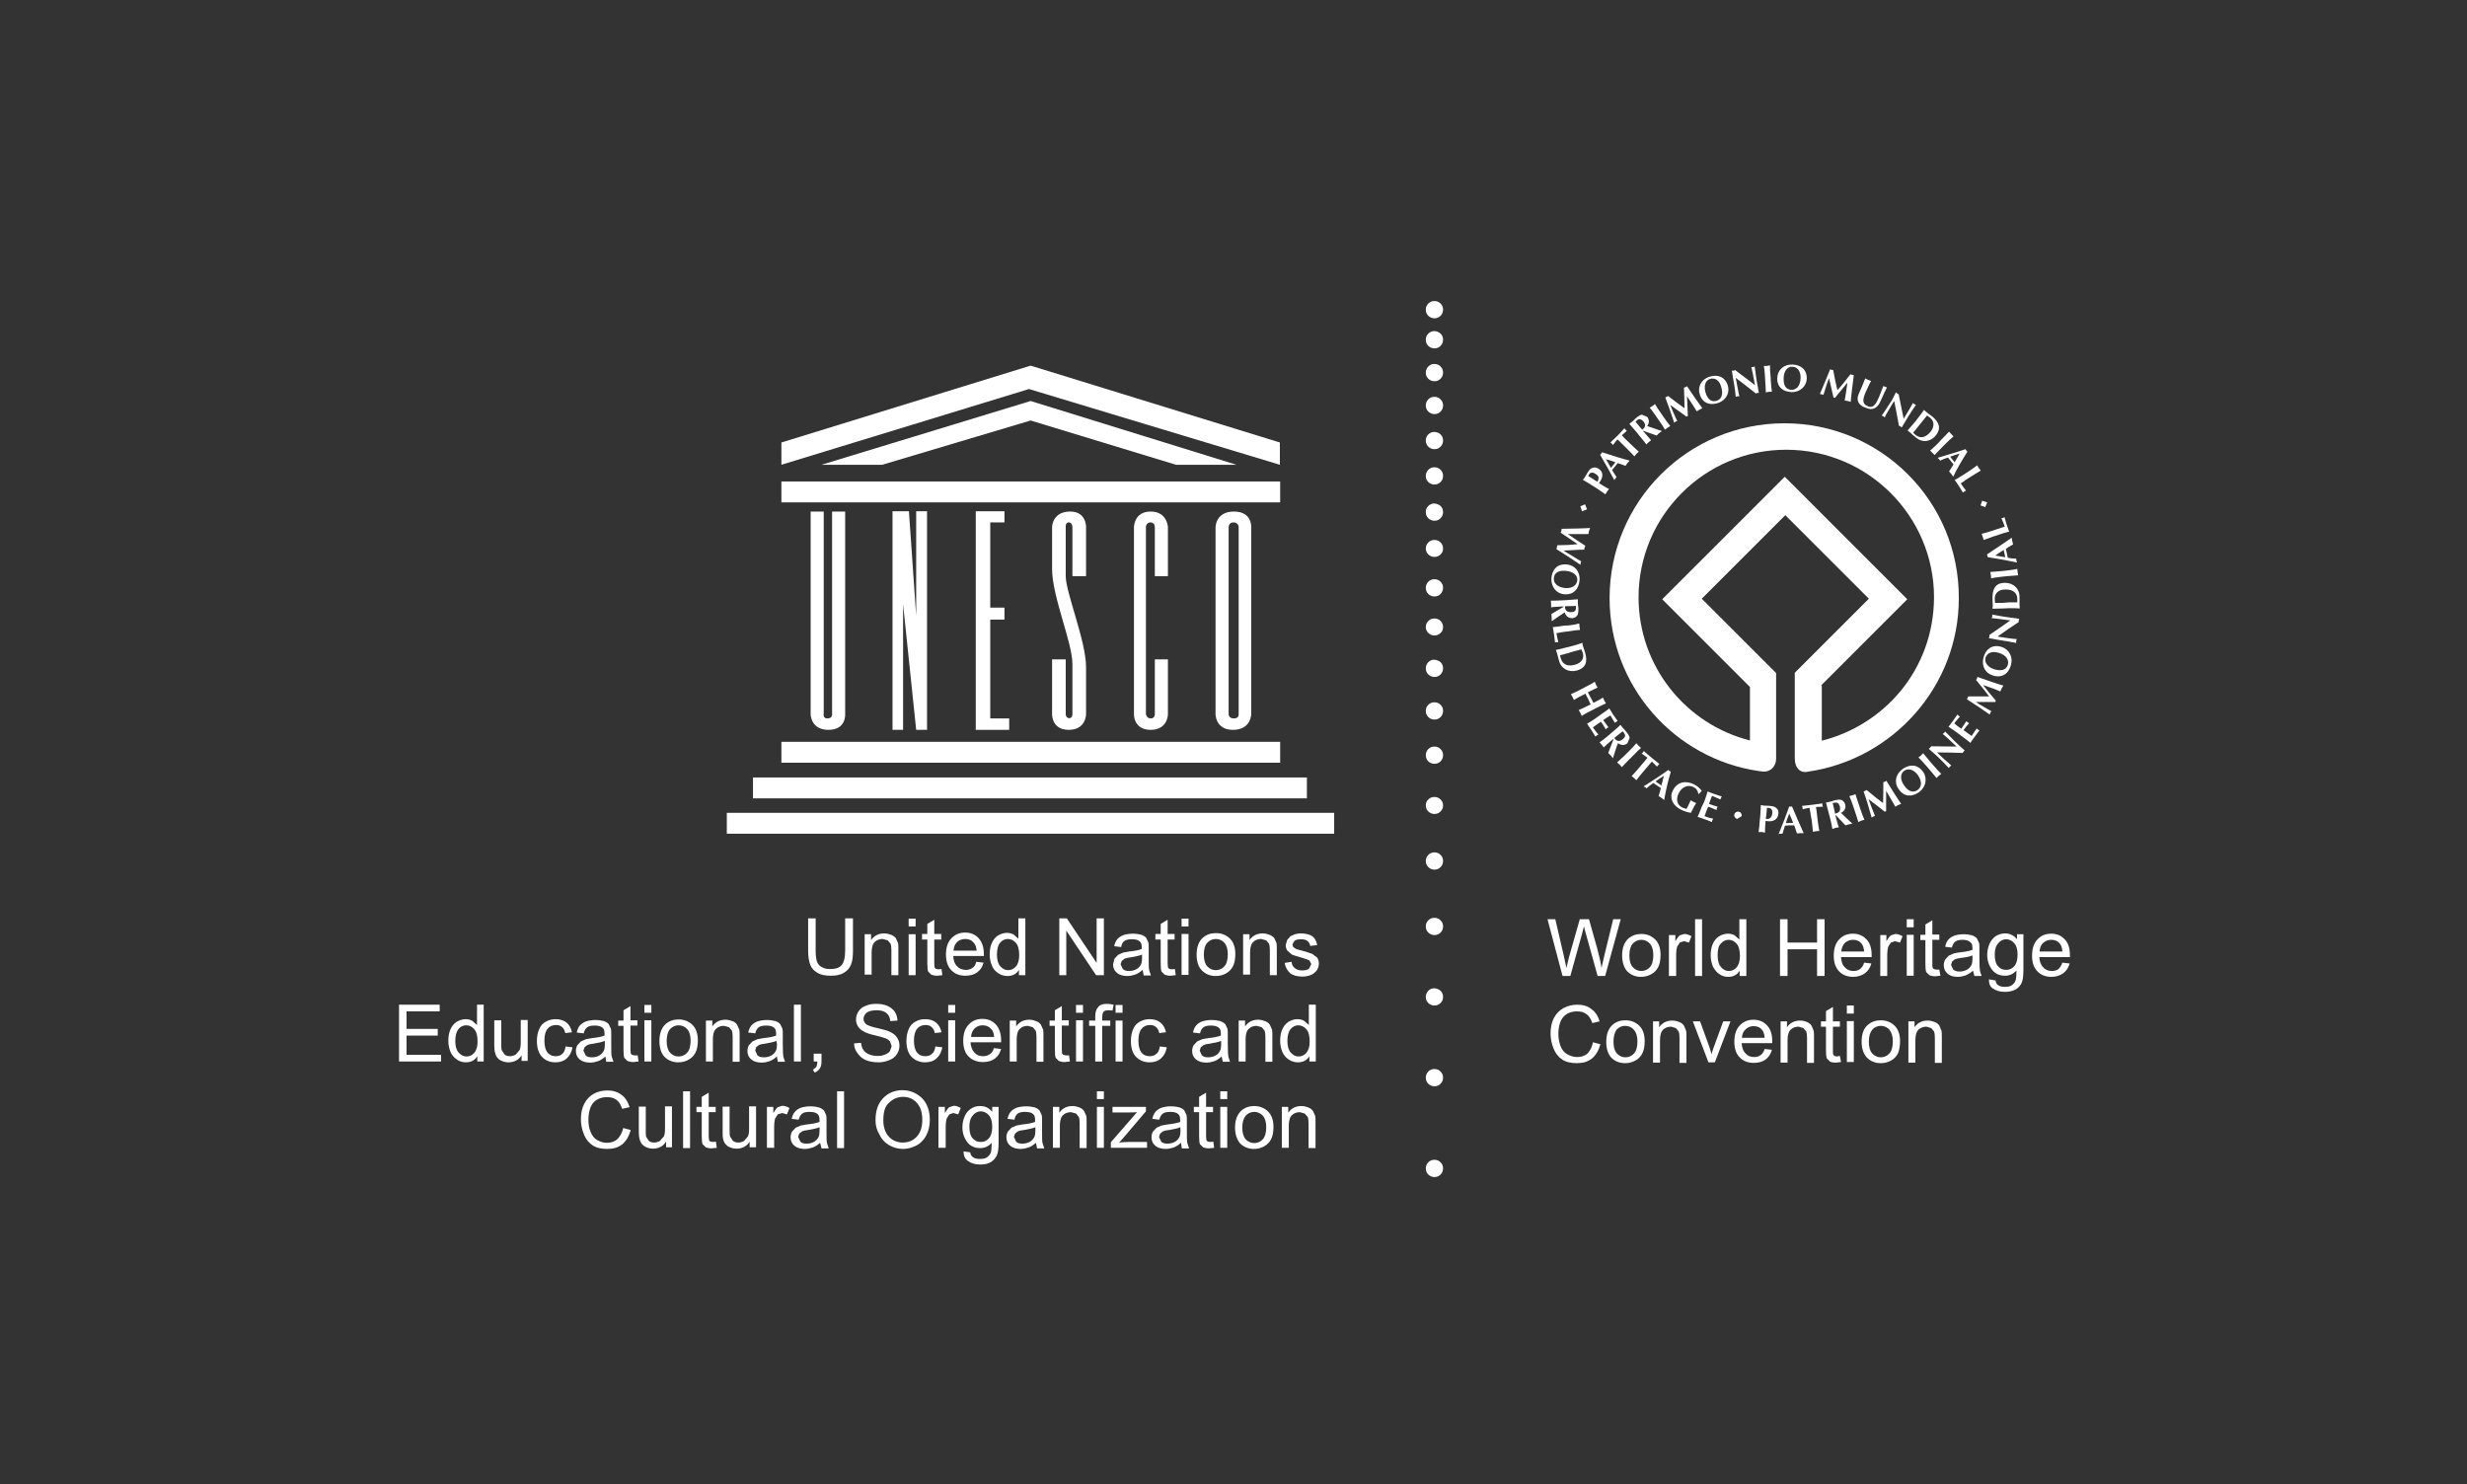 <svg width="251" height="151" viewBox="0 0 251 151" fill="none" xmlns="http://www.w3.org/2000/svg">
<rect x="0" y="0" width="251" height="151" fill="#333333" stroke="none"/>
<path d="M130.247 75.483H79.502V77.608H130.247V75.483Z" fill="white"/>
<path d="M132.967 79.11H76.612V81.235H132.967V79.11Z" fill="white"/>
<path d="M135.743 82.708H73.948V84.833H135.743V82.708Z" fill="white"/>
<path d="M130.247 48.992H79.502V51.117H130.247V48.992Z" fill="white"/>
<path d="M89.758 47.292L104.86 42.787L119.65 47.292H125.798L104.86 40.803L83.582 47.292H89.758Z" fill="white"/>
<path d="M79.502 47.291L104.69 39.585L130.218 47.291V45.025L104.86 37.205L79.502 45.025V47.291Z" fill="white"/>
<path d="M82.477 72.678C82.477 72.678 82.477 74.265 84.29 74.265C86.103 74.265 85.99 72.678 85.99 72.678V52.051H84.659V72.735C84.659 72.735 84.659 73.103 84.177 73.103C83.695 73.103 83.808 72.621 83.808 72.621V52.051H82.477V72.678Z" fill="white"/>
<path d="M90.807 74.265H91.883V61.486L93.215 74.265H94.32V52.023H93.215V62.676L92.478 52.023H90.807V74.265Z" fill="white"/>
<path d="M99.278 74.265H102.678V73.103H100.752V63.045H102.197V61.827H100.752V53.157H102.197V52.023H99.278V74.265Z" fill="white"/>
<path d="M118.828 58.625V53.638C118.828 53.638 118.772 52.051 117.072 52.051C115.372 52.051 115.372 53.638 115.372 53.638V72.678C115.372 72.678 115.315 74.265 117.072 74.265C118.828 74.265 118.828 72.678 118.828 72.678V67.097H117.497V72.678C117.497 72.678 117.497 73.103 117.072 73.103C116.675 73.103 116.59 72.678 116.59 72.678V53.638C116.59 53.638 116.59 53.157 117.072 53.157C117.497 53.157 117.497 53.638 117.497 53.638V58.625H118.828Z" fill="white"/>
<path d="M126.025 72.678C126.025 72.678 126.082 73.103 125.543 73.103C125.005 73.103 125.005 72.678 125.005 72.678V53.638C125.005 53.638 125.005 53.157 125.487 53.157C126.025 53.157 126.025 53.638 126.025 53.638V72.678ZM127.3 62.761V53.638C127.3 53.638 127.413 52.051 125.543 52.051C123.673 52.051 123.673 53.638 123.673 53.638V72.678C123.673 72.678 123.673 74.265 125.43 74.265C127.3 74.265 127.3 72.678 127.3 72.678V62.761Z" fill="white"/>
<path d="M109.11 72.678C109.11 72.678 109.11 73.103 108.77 73.075C108.43 73.047 108.43 72.678 108.43 72.678V67.097H107.042V72.678C107.042 72.678 106.985 74.265 108.742 74.265C110.498 74.265 110.498 72.678 110.498 72.678V68.74C110.498 68.74 110.498 68.967 110.498 67.862C110.498 65.255 108.43 60.268 108.43 58.625V53.638C108.43 53.638 108.373 53.157 108.742 53.157C109.11 53.157 109.11 53.638 109.11 53.638V58.625H110.498V53.638C110.498 53.638 110.555 51.995 108.798 52.052C107.042 52.108 107.042 53.638 107.042 53.638V57.888C107.042 60.693 109.11 65.397 109.11 67.55V72.678Z" fill="white"/>
<path d="M146.567 30.887C146.737 31.057 146.822 31.255 146.822 31.51C146.822 31.737 146.737 31.963 146.567 32.133C146.397 32.303 146.198 32.388 145.943 32.388C145.717 32.388 145.49 32.303 145.32 32.133C145.15 31.963 145.065 31.765 145.065 31.51C145.065 31.255 145.15 31.057 145.32 30.887C145.49 30.717 145.688 30.632 145.943 30.632C146.198 30.632 146.397 30.717 146.567 30.887Z" fill="white"/>
<path d="M146.567 33.947C146.737 34.117 146.822 34.315 146.822 34.57C146.822 34.797 146.737 35.023 146.567 35.193C146.397 35.363 146.198 35.448 145.943 35.448C145.717 35.448 145.49 35.363 145.32 35.193C145.15 35.023 145.065 34.825 145.065 34.57C145.065 34.315 145.15 34.117 145.32 33.947C145.49 33.777 145.688 33.692 145.943 33.692C146.198 33.692 146.397 33.805 146.567 33.947Z" fill="white"/>
<path d="M146.567 37.29C146.737 37.46 146.822 37.658 146.822 37.913C146.822 38.14 146.737 38.367 146.567 38.537C146.397 38.707 146.198 38.792 145.943 38.792C145.717 38.792 145.49 38.707 145.32 38.537C145.15 38.367 145.065 38.168 145.065 37.913C145.065 37.687 145.15 37.46 145.32 37.29C145.49 37.12 145.688 37.035 145.943 37.035C146.198 37.035 146.397 37.12 146.567 37.29Z" fill="white"/>
<path d="M146.567 40.633C146.737 40.803 146.822 41.002 146.822 41.257C146.822 41.512 146.737 41.71 146.567 41.88C146.397 42.05 146.198 42.135 145.943 42.135C145.717 42.135 145.49 42.05 145.32 41.88C145.15 41.71 145.065 41.512 145.065 41.257C145.065 41.03 145.15 40.803 145.32 40.633C145.49 40.463 145.688 40.378 145.943 40.378C146.198 40.378 146.397 40.463 146.567 40.633Z" fill="white"/>
<path d="M146.567 44.203C146.737 44.373 146.822 44.572 146.822 44.827C146.822 45.053 146.737 45.28 146.567 45.45C146.397 45.62 146.198 45.705 145.943 45.705C145.717 45.705 145.49 45.62 145.32 45.45C145.15 45.28 145.065 45.082 145.065 44.827C145.065 44.572 145.15 44.373 145.32 44.203C145.49 44.033 145.688 43.948 145.943 43.948C146.198 43.977 146.397 44.033 146.567 44.203Z" fill="white"/>
<path d="M146.567 47.802C146.737 47.972 146.822 48.17 146.822 48.425C146.822 48.68 146.737 48.878 146.567 49.048C146.397 49.218 146.198 49.303 145.943 49.303C145.717 49.303 145.49 49.218 145.32 49.048C145.15 48.878 145.065 48.68 145.065 48.425C145.065 48.198 145.15 47.972 145.32 47.802C145.49 47.632 145.688 47.547 145.943 47.547C146.198 47.547 146.397 47.632 146.567 47.802Z" fill="white"/>
<path d="M146.567 51.485C146.737 51.655 146.822 51.853 146.822 52.108C146.822 52.335 146.737 52.562 146.567 52.732C146.397 52.902 146.198 52.987 145.943 52.987C145.717 52.987 145.49 52.902 145.32 52.732C145.15 52.562 145.065 52.363 145.065 52.108C145.065 51.853 145.15 51.655 145.32 51.485C145.49 51.315 145.688 51.23 145.943 51.23C146.198 51.258 146.397 51.343 146.567 51.485Z" fill="white"/>
<path d="M146.567 55.197C146.737 55.367 146.822 55.565 146.822 55.82C146.822 56.047 146.737 56.273 146.567 56.415C146.397 56.585 146.198 56.67 145.943 56.67C145.717 56.67 145.49 56.585 145.32 56.415C145.15 56.245 145.065 56.047 145.065 55.82C145.065 55.565 145.15 55.367 145.32 55.197C145.49 55.027 145.688 54.942 145.943 54.942C146.198 54.942 146.397 55.027 146.567 55.197Z" fill="white"/>
<path d="M146.567 59.191C146.737 59.361 146.822 59.56 146.822 59.815C146.822 60.041 146.737 60.268 146.567 60.438C146.397 60.608 146.198 60.693 145.943 60.693C145.717 60.693 145.49 60.608 145.32 60.438C145.15 60.268 145.065 60.07 145.065 59.815C145.065 59.588 145.15 59.361 145.32 59.191C145.49 59.022 145.688 58.937 145.943 58.937C146.198 58.937 146.397 59.022 146.567 59.191Z" fill="white"/>
<path d="M146.567 63.187C146.737 63.357 146.822 63.555 146.822 63.81C146.822 64.037 146.737 64.263 146.567 64.405C146.397 64.575 146.198 64.66 145.943 64.66C145.717 64.66 145.49 64.575 145.32 64.405C145.15 64.235 145.065 64.037 145.065 63.81C145.065 63.555 145.15 63.357 145.32 63.187C145.49 63.017 145.688 62.932 145.943 62.932C146.198 62.932 146.397 63.017 146.567 63.187Z" fill="white"/>
<path d="M146.567 67.38C146.737 67.55 146.822 67.748 146.822 68.003C146.822 68.23 146.737 68.457 146.567 68.627C146.397 68.797 146.198 68.882 145.943 68.882C145.717 68.882 145.49 68.797 145.32 68.627C145.15 68.457 145.065 68.258 145.065 68.003C145.065 67.777 145.15 67.55 145.32 67.38C145.49 67.21 145.688 67.125 145.943 67.125C146.198 67.153 146.397 67.238 146.567 67.38Z" fill="white"/>
<path d="M146.567 71.715C146.737 71.885 146.822 72.083 146.822 72.338C146.822 72.565 146.737 72.792 146.567 72.962C146.397 73.132 146.198 73.217 145.943 73.217C145.717 73.217 145.49 73.132 145.32 72.962C145.15 72.792 145.065 72.593 145.065 72.338C145.065 72.083 145.15 71.885 145.32 71.715C145.49 71.545 145.688 71.46 145.943 71.46C146.198 71.46 146.397 71.545 146.567 71.715Z" fill="white"/>
<path d="M146.567 76.22C146.737 76.39 146.822 76.588 146.822 76.843C146.822 77.098 146.737 77.296 146.567 77.466C146.397 77.636 146.198 77.722 145.943 77.722C145.717 77.722 145.49 77.636 145.32 77.466C145.15 77.296 145.065 77.098 145.065 76.843C145.065 76.617 145.15 76.39 145.32 76.22C145.49 76.05 145.688 75.965 145.943 75.965C146.198 75.965 146.397 76.05 146.567 76.22Z" fill="white"/>
<path d="M146.567 81.348C146.737 81.518 146.822 81.717 146.822 81.943C146.822 82.198 146.737 82.397 146.567 82.567C146.397 82.737 146.198 82.822 145.943 82.822C145.717 82.822 145.49 82.737 145.32 82.567C145.15 82.397 145.065 82.198 145.065 81.943C145.065 81.717 145.15 81.49 145.32 81.348C145.49 81.178 145.688 81.093 145.943 81.093C146.198 81.093 146.397 81.178 146.567 81.348Z" fill="white"/>
<path d="M146.567 86.987C146.737 87.157 146.822 87.355 146.822 87.61C146.822 87.837 146.737 88.063 146.567 88.233C146.397 88.403 146.198 88.488 145.943 88.488C145.717 88.488 145.49 88.403 145.32 88.233C145.15 88.063 145.065 87.865 145.065 87.61C145.065 87.383 145.15 87.157 145.32 86.987C145.49 86.817 145.688 86.732 145.943 86.732C146.198 86.732 146.397 86.817 146.567 86.987Z" fill="white"/>
<path d="M146.567 93.645C146.737 93.815 146.822 94.013 146.822 94.268C146.822 94.523 146.737 94.722 146.567 94.892C146.397 95.062 146.198 95.147 145.943 95.147C145.717 95.147 145.49 95.062 145.32 94.892C145.15 94.722 145.065 94.523 145.065 94.268C145.065 94.013 145.15 93.815 145.32 93.645C145.49 93.475 145.688 93.39 145.943 93.39C146.198 93.39 146.397 93.475 146.567 93.645Z" fill="white"/>
<path d="M146.567 100.813C146.737 100.983 146.822 101.182 146.822 101.437C146.822 101.692 146.737 101.89 146.567 102.06C146.397 102.23 146.198 102.315 145.943 102.315C145.717 102.315 145.49 102.23 145.32 102.06C145.15 101.89 145.065 101.692 145.065 101.437C145.065 101.21 145.15 100.983 145.32 100.813C145.49 100.643 145.688 100.558 145.943 100.558C146.198 100.587 146.397 100.672 146.567 100.813Z" fill="white"/>
<path d="M146.567 109.03C146.737 109.2 146.822 109.398 146.822 109.653C146.822 109.908 146.737 110.107 146.567 110.277C146.397 110.447 146.198 110.532 145.943 110.532C145.717 110.532 145.49 110.447 145.32 110.277C145.15 110.107 145.065 109.908 145.065 109.653C145.065 109.427 145.15 109.2 145.32 109.03C145.49 108.86 145.688 108.775 145.943 108.775C146.198 108.775 146.397 108.86 146.567 109.03Z" fill="white"/>
<path d="M146.567 118.267C146.737 118.437 146.822 118.635 146.822 118.89C146.822 119.145 146.737 119.343 146.567 119.513C146.397 119.683 146.198 119.768 145.943 119.768C145.717 119.768 145.49 119.683 145.32 119.513C145.15 119.343 145.065 119.145 145.065 118.89C145.065 118.663 145.15 118.437 145.32 118.267C145.49 118.097 145.688 118.012 145.943 118.012C146.198 118.012 146.397 118.097 146.567 118.267Z" fill="white"/>
<path d="M86.019 93.447H86.784V96.761C86.784 97.328 86.727 97.81 86.585 98.15C86.444 98.49 86.217 98.773 85.877 98.972C85.537 99.198 85.084 99.283 84.517 99.283C83.978 99.283 83.525 99.198 83.185 99C82.845 98.802 82.59 98.546 82.448 98.207C82.307 97.838 82.222 97.356 82.222 96.761V93.447H82.987V96.761C82.987 97.272 83.043 97.64 83.129 97.867C83.213 98.093 83.383 98.291 83.61 98.405C83.837 98.546 84.12 98.603 84.432 98.603C84.999 98.603 85.395 98.49 85.622 98.207C85.849 97.951 85.99 97.47 85.99 96.733V93.447" fill="white"/>
<path d="M87.973 99.227V95.062H88.625V95.657C88.937 95.203 89.39 94.977 89.957 94.977C90.212 94.977 90.438 95.033 90.665 95.118C90.863 95.203 91.033 95.317 91.147 95.458L91.373 95.968C91.402 96.11 91.402 96.337 91.402 96.648V99.227H90.693V96.677C90.693 96.393 90.665 96.167 90.608 96.025L90.325 95.685L89.815 95.543C89.503 95.543 89.248 95.628 89.022 95.827C88.795 96.025 88.682 96.393 88.682 96.903V99.17H87.973" fill="white"/>
<path d="M92.45 94.268H93.158V93.475H92.45V94.268ZM92.45 99.227H93.158V95.061H92.45V99.227Z" fill="white"/>
<path d="M95.793 98.603L95.878 99.227L95.34 99.283C95.085 99.283 94.887 99.227 94.745 99.17L94.433 98.858C94.377 98.717 94.348 98.462 94.348 98.008V95.6H93.81V95.033H94.348V94.013L95.057 93.588V95.033H95.765V95.6H95.057V98.037L95.085 98.433L95.198 98.575L95.453 98.632L95.793 98.603Z" fill="white"/>
<path d="M97.012 96.733H99.363C99.335 96.393 99.25 96.11 99.08 95.94C98.853 95.657 98.57 95.543 98.202 95.543C97.862 95.543 97.607 95.657 97.38 95.855C97.153 96.082 97.04 96.365 97.012 96.733ZM99.335 97.867L100.072 97.952C99.958 98.377 99.732 98.717 99.42 98.943C99.108 99.17 98.712 99.283 98.23 99.283C97.607 99.283 97.125 99.085 96.785 98.717C96.417 98.348 96.247 97.81 96.247 97.13C96.247 96.422 96.417 95.883 96.785 95.487C97.153 95.09 97.607 94.892 98.202 94.892C98.768 94.892 99.222 95.09 99.562 95.458C99.902 95.827 100.1 96.365 100.1 97.073V97.272H96.983C97.012 97.725 97.125 98.093 97.38 98.32C97.607 98.575 97.918 98.688 98.258 98.688C98.513 98.688 98.74 98.632 98.938 98.49C99.108 98.405 99.25 98.178 99.335 97.867Z" fill="white"/>
<path d="M101.432 97.13C101.432 97.668 101.545 98.065 101.772 98.32C101.998 98.575 102.253 98.716 102.565 98.716C102.877 98.716 103.132 98.603 103.358 98.348C103.585 98.093 103.698 97.697 103.698 97.186C103.698 96.62 103.585 96.195 103.358 95.94C103.132 95.685 102.877 95.543 102.537 95.543C102.225 95.543 101.942 95.685 101.743 95.94C101.545 96.166 101.432 96.591 101.432 97.13ZM103.67 99.227V98.688C103.415 99.113 103.018 99.311 102.508 99.311C102.168 99.311 101.857 99.227 101.573 99.028C101.29 98.858 101.063 98.603 100.922 98.263C100.78 97.923 100.695 97.555 100.695 97.13C100.695 96.705 100.752 96.337 100.893 95.996C101.035 95.656 101.233 95.401 101.517 95.203C101.8 95.033 102.112 94.92 102.452 94.92C102.707 94.92 102.933 94.977 103.132 95.09L103.613 95.515V93.447H104.322V99.227H103.67Z" fill="white"/>
<path d="M107.778 99.227V93.447H108.543L111.575 97.98V93.447H112.312V99.227H111.518L108.487 94.693V99.227H107.778Z" fill="white"/>
<path d="M116.193 97.13C115.938 97.243 115.542 97.328 115.032 97.413C114.748 97.442 114.522 97.498 114.408 97.555L114.125 97.782L114.012 98.121L114.238 98.603C114.38 98.745 114.607 98.802 114.862 98.802C115.145 98.802 115.372 98.745 115.598 98.632C115.825 98.518 115.967 98.348 116.08 98.15C116.165 97.98 116.193 97.753 116.193 97.442V97.13ZM116.25 98.688C115.995 98.915 115.74 99.085 115.485 99.17C115.23 99.255 114.975 99.312 114.692 99.312C114.238 99.312 113.87 99.198 113.615 98.972C113.36 98.745 113.247 98.462 113.247 98.121L113.388 97.555L113.757 97.158L114.267 96.932C114.408 96.903 114.607 96.875 114.89 96.818C115.457 96.761 115.882 96.677 116.165 96.563V96.393C116.165 96.11 116.108 95.912 115.967 95.798C115.797 95.628 115.513 95.572 115.145 95.572C114.805 95.572 114.55 95.628 114.408 95.742C114.238 95.855 114.125 96.053 114.068 96.365L113.36 96.28C113.417 95.996 113.53 95.742 113.672 95.572C113.813 95.401 114.04 95.26 114.295 95.147C114.578 95.061 114.89 95.005 115.258 95.005C115.627 95.005 115.91 95.061 116.137 95.118C116.363 95.203 116.533 95.317 116.618 95.43L116.845 95.912C116.873 96.025 116.873 96.251 116.873 96.563V97.498C116.873 98.15 116.873 98.575 116.93 98.745L117.1 99.255H116.363L116.25 98.688Z" fill="white"/>
<path d="M119.537 98.603L119.622 99.227L119.083 99.283C118.828 99.283 118.63 99.227 118.488 99.17L118.177 98.858C118.12 98.717 118.092 98.462 118.092 98.008V95.6H117.553V95.033H118.092V94.013L118.8 93.588V95.033H119.508V95.6H118.8V98.037L118.828 98.433L118.942 98.575L119.197 98.632L119.537 98.603Z" fill="white"/>
<path d="M120.217 94.268H120.925V93.475H120.217V94.268ZM120.217 95.033V99.198H120.925V95.033H120.217Z" fill="white"/>
<path d="M122.483 97.13C122.483 97.668 122.597 98.065 122.823 98.32C123.05 98.575 123.362 98.717 123.702 98.717C124.042 98.717 124.353 98.575 124.58 98.32C124.807 98.065 124.92 97.64 124.92 97.102C124.92 96.592 124.807 96.195 124.58 95.94C124.353 95.685 124.042 95.543 123.702 95.543C123.362 95.543 123.05 95.685 122.823 95.94C122.597 96.195 122.483 96.592 122.483 97.13ZM121.747 97.13C121.747 96.365 121.973 95.77 122.398 95.402C122.767 95.09 123.192 94.948 123.73 94.948C124.297 94.948 124.778 95.147 125.147 95.515C125.515 95.883 125.685 96.422 125.685 97.073C125.685 97.612 125.6 98.037 125.43 98.348C125.26 98.66 125.033 98.887 124.722 99.057C124.41 99.227 124.07 99.312 123.702 99.312C123.107 99.312 122.653 99.113 122.285 98.745C121.917 98.377 121.747 97.838 121.747 97.13Z" fill="white"/>
<path d="M126.478 99.227V95.062H127.13V95.657C127.442 95.203 127.895 94.977 128.462 94.977C128.717 94.977 128.943 95.033 129.17 95.118C129.368 95.203 129.538 95.317 129.652 95.458L129.878 95.968C129.907 96.11 129.907 96.337 129.907 96.648V99.227H129.198V96.677C129.198 96.393 129.17 96.167 129.113 96.025L128.83 95.685L128.32 95.543C128.008 95.543 127.753 95.628 127.527 95.827C127.3 96.025 127.187 96.393 127.187 96.903V99.17H126.478" fill="white"/>
<path d="M130.7 97.98L131.408 97.867C131.437 98.15 131.55 98.377 131.748 98.518C131.918 98.66 132.173 98.745 132.485 98.745C132.797 98.745 133.052 98.688 133.193 98.547L133.42 98.093L133.222 97.725C133.137 97.668 132.882 97.583 132.513 97.47C132.003 97.328 131.635 97.215 131.437 97.13L130.983 96.733C130.87 96.563 130.813 96.393 130.813 96.167L130.955 95.657L131.295 95.26L131.748 95.062C131.947 95.005 132.145 94.977 132.343 94.977C132.683 94.977 132.967 95.033 133.222 95.118C133.477 95.203 133.647 95.345 133.76 95.515C133.873 95.685 133.958 95.883 134.015 96.167L133.307 96.252C133.278 96.053 133.193 95.883 133.023 95.742C132.882 95.628 132.655 95.572 132.372 95.572C132.06 95.572 131.805 95.628 131.692 95.742L131.493 96.11L131.578 96.365L131.862 96.563C131.918 96.592 132.145 96.648 132.485 96.733C132.995 96.875 133.335 96.988 133.533 97.073L134.015 97.442C134.128 97.612 134.185 97.81 134.185 98.037C134.185 98.263 134.128 98.49 133.987 98.717C133.845 98.915 133.647 99.085 133.392 99.198C133.137 99.312 132.825 99.368 132.513 99.368C131.975 99.368 131.55 99.255 131.267 99.028C130.955 98.745 130.785 98.405 130.7 97.98Z" fill="white"/>
<path d="M40.6 102.23V108.01H44.878V107.33H41.365V105.375H44.538V104.695H41.365V102.91H44.737V102.23H40.6Z" fill="white"/>
<path d="M46.323 105.913C46.323 106.452 46.437 106.848 46.663 107.103C46.89 107.358 47.173 107.5 47.457 107.5C47.768 107.5 48.023 107.387 48.25 107.132C48.477 106.877 48.59 106.48 48.59 105.97C48.59 105.403 48.477 104.978 48.25 104.723C48.023 104.468 47.768 104.327 47.428 104.327C47.117 104.327 46.833 104.468 46.635 104.723C46.437 104.978 46.323 105.375 46.323 105.913ZM48.562 108.01V107.472C48.307 107.897 47.91 108.095 47.4 108.095C47.06 108.095 46.748 108.01 46.493 107.812C46.21 107.642 45.983 107.358 45.842 107.047C45.7 106.707 45.615 106.338 45.615 105.913C45.615 105.488 45.672 105.12 45.813 104.78C45.955 104.44 46.153 104.185 46.437 103.987C46.72 103.817 47.032 103.703 47.372 103.703C47.627 103.703 47.853 103.76 48.052 103.873L48.533 104.298V102.23H49.213V108.01H48.562Z" fill="white"/>
<path d="M53.067 108.01V107.387C52.755 107.868 52.302 108.095 51.735 108.095C51.48 108.095 51.253 108.038 51.055 107.953C50.828 107.868 50.687 107.727 50.573 107.585C50.46 107.443 50.403 107.273 50.347 107.047C50.318 106.905 50.29 106.678 50.29 106.395V103.817H50.998V106.14C50.998 106.508 50.998 106.763 51.055 106.877L51.338 107.302C51.48 107.415 51.65 107.472 51.877 107.472C52.075 107.472 52.273 107.415 52.472 107.302L52.868 106.848C52.953 106.65 52.982 106.395 52.982 106.027V103.788H53.69V107.953H53.067" fill="white"/>
<path d="M57.544 106.48L58.252 106.565C58.167 107.047 57.968 107.415 57.657 107.698C57.345 107.982 56.949 108.095 56.495 108.095C55.928 108.095 55.475 107.897 55.135 107.528C54.795 107.16 54.625 106.622 54.625 105.913C54.625 105.46 54.71 105.063 54.852 104.723C54.993 104.383 55.22 104.128 55.532 103.958C55.843 103.788 56.155 103.703 56.523 103.703C56.977 103.703 57.345 103.817 57.629 104.043C57.912 104.27 58.11 104.61 58.195 105.035L57.515 105.12C57.459 104.837 57.345 104.638 57.175 104.497C57.005 104.355 56.807 104.298 56.58 104.298C56.24 104.298 55.928 104.412 55.73 104.667C55.504 104.922 55.39 105.318 55.39 105.885C55.39 106.452 55.504 106.848 55.702 107.103C55.928 107.358 56.184 107.472 56.552 107.472C56.835 107.472 57.062 107.387 57.232 107.217C57.373 107.103 57.487 106.848 57.544 106.48Z" fill="white"/>
<path d="M61.538 105.913C61.283 106.027 60.887 106.112 60.377 106.197C60.093 106.225 59.867 106.282 59.753 106.338L59.47 106.565L59.357 106.905L59.583 107.387C59.725 107.528 59.952 107.585 60.207 107.585C60.49 107.585 60.745 107.528 60.943 107.415C61.17 107.302 61.312 107.132 61.425 106.933C61.51 106.763 61.538 106.537 61.538 106.225V105.913ZM61.595 107.5C61.34 107.727 61.085 107.897 60.83 107.982C60.575 108.067 60.32 108.123 60.037 108.123C59.583 108.123 59.215 108.01 58.96 107.783C58.705 107.557 58.592 107.273 58.592 106.933C58.592 106.735 58.648 106.537 58.733 106.367L59.102 105.97L59.612 105.743C59.753 105.715 59.952 105.687 60.235 105.63C60.802 105.573 61.227 105.488 61.51 105.375V105.177C61.51 104.893 61.453 104.695 61.312 104.582C61.113 104.412 60.858 104.355 60.49 104.355C60.15 104.355 59.895 104.412 59.753 104.525C59.583 104.638 59.47 104.837 59.385 105.148L58.677 105.063C58.733 104.78 58.847 104.525 58.988 104.355C59.13 104.185 59.357 104.043 59.612 103.93C59.895 103.845 60.207 103.788 60.575 103.788C60.943 103.788 61.227 103.845 61.453 103.902C61.68 103.987 61.85 104.1 61.935 104.213L62.162 104.695C62.19 104.808 62.19 105.035 62.19 105.347V106.282C62.19 106.933 62.19 107.358 62.247 107.528L62.417 108.038H61.68L61.595 107.5Z" fill="white"/>
<path d="M64.882 107.387L64.967 108.01L64.428 108.067C64.173 108.067 63.975 108.01 63.833 107.953L63.522 107.642C63.465 107.5 63.437 107.245 63.437 106.792V104.383H62.898V103.845H63.437V102.797L64.145 102.372V103.817H64.853V104.355H64.145V106.792L64.173 107.188L64.287 107.33L64.542 107.387H64.882Z" fill="white"/>
<path d="M65.562 103.052H66.27V102.258H65.562V103.052ZM65.562 108.01H66.27V103.817H65.562V108.01Z" fill="white"/>
<path d="M67.829 105.913C67.829 106.452 67.942 106.848 68.168 107.103C68.395 107.358 68.707 107.5 69.047 107.5C69.387 107.5 69.698 107.358 69.925 107.103C70.152 106.848 70.265 106.423 70.265 105.885C70.265 105.375 70.152 104.978 69.925 104.723C69.698 104.468 69.387 104.327 69.047 104.327C68.707 104.327 68.395 104.468 68.168 104.723C67.942 104.978 67.829 105.403 67.829 105.913ZM67.092 105.913C67.092 105.148 67.319 104.553 67.743 104.185C68.112 103.873 68.537 103.732 69.047 103.732C69.614 103.732 70.095 103.93 70.463 104.298C70.832 104.667 71.002 105.205 71.002 105.857C71.002 106.395 70.917 106.82 70.747 107.132C70.577 107.443 70.35 107.67 70.038 107.84C69.727 108.01 69.387 108.095 69.019 108.095C68.424 108.095 67.97 107.897 67.602 107.528C67.262 107.16 67.092 106.622 67.092 105.913Z" fill="white"/>
<path d="M71.823 108.01V103.845H72.475V104.44C72.787 103.987 73.24 103.76 73.807 103.76C74.062 103.76 74.288 103.817 74.515 103.902C74.742 103.987 74.883 104.1 74.997 104.27L75.223 104.78C75.252 104.922 75.252 105.148 75.252 105.46V108.038H74.543V105.517C74.543 105.233 74.515 105.007 74.458 104.865L74.175 104.525L73.665 104.383C73.353 104.383 73.098 104.468 72.872 104.667C72.645 104.865 72.532 105.205 72.532 105.743V108.01H71.823Z" fill="white"/>
<path d="M78.992 105.913C78.737 106.027 78.34 106.112 77.83 106.197C77.518 106.225 77.32 106.282 77.207 106.338L76.923 106.565L76.838 106.905L77.065 107.387C77.207 107.528 77.433 107.585 77.717 107.585C78 107.585 78.227 107.528 78.453 107.415C78.68 107.302 78.822 107.132 78.935 106.933C79.02 106.763 79.048 106.537 79.048 106.225L78.992 105.913ZM79.048 107.5C78.793 107.727 78.538 107.897 78.283 107.982C78.028 108.067 77.773 108.123 77.49 108.123C77.037 108.123 76.668 108.01 76.413 107.783C76.158 107.557 76.045 107.273 76.045 106.933C76.045 106.735 76.102 106.537 76.187 106.367L76.555 105.97L77.065 105.743C77.207 105.715 77.405 105.687 77.688 105.63C78.255 105.573 78.68 105.488 78.963 105.375V105.177C78.963 104.893 78.907 104.695 78.765 104.582C78.595 104.412 78.312 104.355 77.943 104.355C77.603 104.355 77.348 104.412 77.207 104.525C77.037 104.638 76.923 104.837 76.838 105.148L76.13 105.063C76.187 104.78 76.3 104.525 76.442 104.355C76.583 104.185 76.782 104.043 77.065 103.93C77.348 103.845 77.66 103.788 78.028 103.788C78.397 103.788 78.68 103.845 78.907 103.902C79.133 103.987 79.303 104.1 79.388 104.213L79.615 104.695C79.643 104.808 79.643 105.035 79.643 105.347V106.282C79.643 106.933 79.672 107.358 79.7 107.528L79.87 108.038H79.133L79.048 107.5Z" fill="white"/>
<path d="M81.485 102.23H80.777V108.01H81.485V102.23Z" fill="white"/>
<path d="M82.788 108.01V107.217H83.582V108.01C83.582 108.322 83.525 108.548 83.412 108.718C83.298 108.888 83.128 109.03 82.902 109.143L82.703 108.86L83.043 108.577C83.1 108.463 83.157 108.265 83.157 108.01H82.788Z" fill="white"/>
<path d="M86.897 106.168L87.605 106.112C87.633 106.395 87.718 106.65 87.832 106.82C87.945 107.018 88.143 107.16 88.398 107.273C88.653 107.387 88.965 107.443 89.277 107.443C89.56 107.443 89.815 107.415 90.042 107.302C90.268 107.217 90.438 107.103 90.552 106.933L90.722 106.452L90.552 105.97C90.438 105.828 90.268 105.715 90.042 105.63C89.9 105.573 89.56 105.488 89.022 105.347C88.483 105.233 88.115 105.092 87.917 104.978C87.633 104.837 87.435 104.667 87.293 104.44C87.152 104.213 87.095 103.987 87.095 103.732C87.095 103.448 87.18 103.165 87.35 102.91C87.52 102.655 87.747 102.457 88.087 102.343C88.398 102.202 88.767 102.145 89.135 102.145C89.56 102.145 89.928 102.202 90.268 102.343C90.608 102.485 90.835 102.683 91.033 102.938C91.203 103.193 91.288 103.505 91.317 103.845L90.58 103.902C90.552 103.533 90.41 103.25 90.183 103.08C89.957 102.882 89.617 102.797 89.192 102.797C88.738 102.797 88.398 102.882 88.172 103.052C87.973 103.222 87.86 103.42 87.86 103.675C87.86 103.873 87.945 104.043 88.087 104.185C88.228 104.327 88.625 104.468 89.248 104.61C89.872 104.752 90.297 104.865 90.523 104.978C90.863 105.148 91.118 105.318 91.26 105.573C91.43 105.8 91.515 106.083 91.515 106.395C91.515 106.707 91.43 106.99 91.26 107.245C91.09 107.528 90.835 107.727 90.495 107.868C90.155 108.01 89.787 108.095 89.39 108.095C88.88 108.095 88.427 108.01 88.087 107.868C87.747 107.727 87.463 107.472 87.265 107.188C87.01 106.877 86.897 106.537 86.897 106.168Z" fill="white"/>
<path d="M95.17 106.48L95.878 106.565C95.793 107.047 95.595 107.415 95.283 107.698C94.972 107.982 94.575 108.095 94.122 108.095C93.555 108.095 93.102 107.897 92.733 107.528C92.393 107.16 92.223 106.622 92.223 105.913C92.223 105.46 92.308 105.063 92.45 104.723C92.592 104.383 92.818 104.128 93.13 103.958C93.442 103.788 93.753 103.703 94.122 103.703C94.575 103.703 94.943 103.817 95.227 104.043C95.51 104.27 95.708 104.61 95.793 105.035L95.113 105.12C95.057 104.837 94.943 104.638 94.773 104.497C94.603 104.355 94.405 104.298 94.178 104.298C93.838 104.298 93.527 104.412 93.328 104.667C93.102 104.922 92.988 105.318 92.988 105.885C92.988 106.452 93.102 106.848 93.3 107.103C93.527 107.358 93.782 107.472 94.15 107.472C94.433 107.472 94.66 107.387 94.83 107.217C95 107.103 95.113 106.848 95.17 106.48Z" fill="white"/>
<path d="M96.473 103.052H97.182V102.258H96.473V103.052ZM96.473 108.01H97.182V103.817H96.473V108.01Z" fill="white"/>
<path d="M98.797 105.517H101.148C101.12 105.177 101.035 104.893 100.865 104.723C100.638 104.468 100.355 104.327 99.987 104.327C99.647 104.327 99.392 104.44 99.165 104.638C98.938 104.865 98.825 105.148 98.797 105.517ZM101.12 106.65L101.857 106.735C101.743 107.16 101.517 107.5 101.205 107.727C100.893 107.953 100.497 108.067 100.015 108.067C99.392 108.067 98.91 107.868 98.542 107.5C98.173 107.132 98.003 106.593 98.003 105.913C98.003 105.205 98.173 104.667 98.542 104.27C98.91 103.873 99.363 103.675 99.958 103.675C100.525 103.675 100.978 103.873 101.318 104.242C101.658 104.61 101.857 105.148 101.857 105.857V106.055H98.74C98.768 106.508 98.91 106.848 99.137 107.103C99.363 107.358 99.675 107.472 100.015 107.472C100.27 107.472 100.497 107.415 100.695 107.273C100.865 107.188 101.035 106.962 101.12 106.65Z" fill="white"/>
<path d="M102.735 108.01V103.845H103.387V104.44C103.698 103.987 104.152 103.76 104.718 103.76C104.973 103.76 105.2 103.817 105.427 103.902C105.625 103.987 105.795 104.1 105.908 104.27L106.135 104.78C106.163 104.922 106.163 105.148 106.163 105.46V108.038H105.455V105.517C105.455 105.233 105.427 105.007 105.37 104.865L105.087 104.525L104.577 104.383C104.265 104.383 104.01 104.468 103.783 104.667C103.557 104.865 103.443 105.205 103.443 105.743V108.01H102.735Z" fill="white"/>
<path d="M108.77 107.387L108.855 108.01L108.317 108.067C108.062 108.067 107.863 108.01 107.722 107.953L107.41 107.642C107.353 107.5 107.325 107.245 107.325 106.792V104.383H106.787V103.845H107.325V102.797L108.033 102.372V103.817H108.742V104.355H108.033V106.792L108.062 107.188L108.175 107.33L108.43 107.387H108.77Z" fill="white"/>
<path d="M109.478 103.052H110.187V102.258H109.478V103.052ZM109.478 108.01H110.187V103.817H109.478V108.01Z" fill="white"/>
<path d="M114.21 108.01H113.502V103.845H114.21V108.01ZM114.21 103.052H113.502V102.258H114.21V103.052ZM111.433 108.01V104.383H110.81V103.845H111.433V103.448C111.433 103.023 111.518 102.712 111.717 102.485C111.887 102.258 112.17 102.145 112.567 102.145C112.822 102.145 113.077 102.173 113.303 102.23L113.19 102.825L112.793 102.797C112.538 102.797 112.368 102.853 112.283 102.938C112.198 103.023 112.142 103.25 112.142 103.562V103.845H112.963V104.383H112.142V108.01H111.433Z" fill="white"/>
<path d="M118.007 106.48L118.715 106.565C118.63 107.047 118.432 107.415 118.12 107.698C117.808 107.982 117.412 108.095 116.958 108.095C116.392 108.095 115.938 107.897 115.57 107.528C115.23 107.16 115.06 106.622 115.06 105.913C115.06 105.46 115.145 105.063 115.287 104.723C115.428 104.383 115.655 104.128 115.967 103.958C116.278 103.788 116.59 103.703 116.958 103.703C117.412 103.703 117.78 103.817 118.063 104.043C118.347 104.27 118.545 104.61 118.63 105.035L117.95 105.12C117.893 104.837 117.78 104.638 117.61 104.497C117.44 104.355 117.242 104.298 117.015 104.298C116.675 104.298 116.363 104.412 116.165 104.667C115.938 104.922 115.825 105.318 115.825 105.885C115.825 106.452 115.938 106.848 116.137 107.103C116.335 107.358 116.618 107.472 116.987 107.472C117.27 107.472 117.497 107.387 117.667 107.217C117.837 107.103 117.95 106.848 118.007 106.48Z" fill="white"/>
<path d="M124.24 105.913C123.985 106.027 123.588 106.112 123.078 106.197C122.795 106.225 122.568 106.282 122.455 106.338L122.172 106.565L122.058 106.905L122.285 107.387C122.427 107.528 122.653 107.585 122.908 107.585C123.192 107.585 123.418 107.528 123.645 107.415C123.872 107.302 124.013 107.132 124.127 106.933C124.212 106.763 124.24 106.537 124.24 106.225V105.913ZM124.297 107.5C124.042 107.727 123.787 107.897 123.532 107.982C123.277 108.067 123.022 108.123 122.738 108.123C122.285 108.123 121.917 108.01 121.662 107.783C121.407 107.557 121.293 107.273 121.293 106.933C121.293 106.735 121.35 106.537 121.435 106.367L121.803 105.97L122.313 105.743C122.455 105.715 122.653 105.687 122.937 105.63C123.503 105.573 123.928 105.488 124.212 105.375V105.177C124.212 104.893 124.155 104.695 124.013 104.582C123.815 104.412 123.56 104.355 123.192 104.355C122.852 104.355 122.597 104.412 122.455 104.525C122.285 104.638 122.172 104.837 122.087 105.148L121.378 105.063C121.435 104.78 121.548 104.525 121.69 104.355C121.832 104.185 122.03 104.043 122.313 103.93C122.597 103.845 122.908 103.788 123.277 103.788C123.645 103.788 123.928 103.845 124.155 103.902C124.382 103.987 124.552 104.1 124.665 104.213L124.892 104.695C124.92 104.808 124.92 105.035 124.92 105.347V106.282C124.92 106.933 124.948 107.358 124.977 107.528L125.147 108.038H124.41L124.297 107.5Z" fill="white"/>
<path d="M126.025 108.01V103.845H126.677V104.44C126.988 103.987 127.442 103.76 128.008 103.76C128.263 103.76 128.49 103.817 128.717 103.902C128.915 103.987 129.085 104.1 129.198 104.27L129.425 104.78C129.453 104.922 129.453 105.148 129.453 105.46V108.038H128.745V105.517C128.745 105.233 128.717 105.007 128.66 104.865L128.377 104.525L127.867 104.383C127.555 104.383 127.3 104.468 127.073 104.667C126.847 104.865 126.733 105.205 126.733 105.743V108.01H126.025Z" fill="white"/>
<path d="M130.983 105.913C130.983 106.452 131.097 106.848 131.323 107.103C131.55 107.358 131.805 107.5 132.117 107.5C132.428 107.5 132.683 107.387 132.91 107.132C133.137 106.877 133.25 106.48 133.25 105.97C133.25 105.403 133.137 104.978 132.91 104.723C132.683 104.468 132.4 104.327 132.088 104.327C131.777 104.327 131.522 104.468 131.295 104.723C131.097 104.978 130.983 105.375 130.983 105.913ZM133.222 108.01V107.472C132.967 107.897 132.57 108.095 132.06 108.095C131.72 108.095 131.408 108.01 131.125 107.812C130.842 107.642 130.615 107.358 130.473 107.047C130.332 106.707 130.247 106.338 130.247 105.913C130.247 105.488 130.303 105.12 130.445 104.78C130.587 104.44 130.785 104.185 131.068 103.987C131.352 103.817 131.663 103.703 132.003 103.703C132.258 103.703 132.485 103.76 132.683 103.873L133.165 104.298V102.23H133.873V108.01H133.222Z" fill="white"/>
<path d="M63.408 114.782L64.174 114.98C64.004 115.603 63.72 116.085 63.324 116.425C62.898 116.765 62.389 116.907 61.794 116.907C61.17 116.907 60.66 116.793 60.292 116.538C59.895 116.283 59.612 115.915 59.413 115.433C59.215 114.952 59.102 114.442 59.102 113.875C59.102 113.28 59.215 112.742 59.442 112.317C59.669 111.863 60.008 111.523 60.405 111.297C60.83 111.07 61.283 110.957 61.794 110.957C62.36 110.957 62.842 111.098 63.239 111.41C63.635 111.693 63.89 112.118 64.06 112.657L63.295 112.827C63.154 112.402 62.983 112.09 62.728 111.92C62.474 111.722 62.162 111.637 61.765 111.637C61.312 111.637 60.944 111.75 60.66 111.948C60.349 112.147 60.15 112.458 60.037 112.798C59.923 113.167 59.867 113.535 59.867 113.903C59.867 114.385 59.923 114.81 60.093 115.178C60.235 115.547 60.462 115.83 60.745 116C61.057 116.17 61.368 116.283 61.737 116.283C62.162 116.283 62.53 116.17 62.813 115.915C63.097 115.632 63.295 115.263 63.408 114.782Z" fill="white"/>
<path d="M67.772 116.793V116.17C67.46 116.652 67.007 116.878 66.44 116.878C66.185 116.878 65.959 116.822 65.76 116.737C65.562 116.652 65.392 116.51 65.278 116.368C65.165 116.227 65.109 116.057 65.052 115.83C65.023 115.688 64.995 115.462 64.995 115.178V112.6H65.704V114.923C65.704 115.292 65.704 115.547 65.732 115.66L66.015 116.085C66.157 116.198 66.327 116.255 66.553 116.255C66.752 116.255 66.95 116.198 67.148 116.085L67.545 115.632C67.63 115.433 67.659 115.178 67.659 114.81V112.572H68.367V116.737H67.772" fill="white"/>
<path d="M70.209 111.042H69.5V116.822H70.209V111.042Z" fill="white"/>
<path d="M72.843 116.17L72.928 116.793L72.39 116.85C72.135 116.85 71.937 116.793 71.795 116.737L71.483 116.425C71.427 116.283 71.398 116 71.398 115.575V113.167H70.86V112.628H71.398V111.608L72.107 111.183V112.628H72.815V113.167H72.107V115.603L72.135 116L72.248 116.142L72.503 116.198L72.843 116.17Z" fill="white"/>
<path d="M76.272 116.793V116.17C75.96 116.652 75.507 116.878 74.94 116.878C74.685 116.878 74.458 116.822 74.26 116.737C74.033 116.652 73.892 116.51 73.778 116.368C73.665 116.227 73.608 116.057 73.552 115.83C73.523 115.688 73.523 115.462 73.523 115.178V112.6H74.232V114.923C74.232 115.292 74.232 115.547 74.288 115.66L74.572 116.085C74.713 116.198 74.883 116.255 75.11 116.255C75.337 116.255 75.535 116.198 75.705 116.085L76.102 115.632C76.187 115.433 76.215 115.178 76.215 114.81V112.572H76.923V116.737H76.272" fill="white"/>
<path d="M78.028 116.793V112.628H78.68V113.252C78.85 112.968 78.992 112.77 79.133 112.657L79.587 112.515C79.813 112.515 80.068 112.6 80.323 112.742L80.068 113.393L79.558 113.252L79.133 113.393L78.878 113.79C78.793 114.045 78.765 114.328 78.765 114.612V116.793H78.028Z" fill="white"/>
<path d="M83.383 114.697C83.128 114.81 82.732 114.895 82.222 114.98C81.938 115.008 81.712 115.065 81.598 115.122L81.315 115.348L81.202 115.688L81.428 116.17C81.57 116.312 81.797 116.368 82.052 116.368C82.335 116.368 82.59 116.312 82.788 116.198C83.015 116.085 83.157 115.915 83.27 115.717C83.355 115.547 83.383 115.32 83.383 115.008V114.697ZM83.44 116.283C83.185 116.51 82.93 116.68 82.675 116.765C82.42 116.85 82.165 116.907 81.882 116.907C81.428 116.907 81.06 116.793 80.805 116.567C80.55 116.34 80.437 116.057 80.437 115.717C80.437 115.518 80.493 115.32 80.578 115.15L80.947 114.753L81.457 114.527C81.598 114.498 81.797 114.47 82.108 114.413C82.675 114.357 83.1 114.272 83.383 114.158V113.96C83.383 113.677 83.327 113.478 83.185 113.365C83.015 113.195 82.732 113.138 82.363 113.138C82.023 113.138 81.768 113.195 81.627 113.308C81.457 113.422 81.343 113.62 81.258 113.932L80.55 113.847C80.607 113.563 80.72 113.308 80.862 113.138C81.003 112.968 81.202 112.827 81.485 112.713C81.768 112.628 82.08 112.572 82.448 112.572C82.817 112.572 83.1 112.628 83.327 112.685C83.553 112.77 83.723 112.883 83.837 112.997L84.063 113.478C84.092 113.592 84.092 113.818 84.092 114.13V115.093C84.092 115.745 84.092 116.17 84.148 116.34L84.318 116.85H83.582L83.44 116.283Z" fill="white"/>
<path d="M85.877 111.042H85.168V116.822H85.877V111.042Z" fill="white"/>
<path d="M89.872 114.017C89.872 114.697 90.07 115.263 90.438 115.66C90.807 116.057 91.288 116.255 91.855 116.255C92.422 116.255 92.903 116.057 93.272 115.66C93.64 115.263 93.838 114.697 93.838 113.932C93.838 113.45 93.753 113.053 93.612 112.713C93.442 112.373 93.215 112.09 92.903 111.892C92.592 111.693 92.252 111.608 91.883 111.608C91.345 111.608 90.863 111.807 90.495 112.175C90.042 112.515 89.872 113.138 89.872 114.017ZM89.078 113.988C89.078 113.025 89.333 112.288 89.843 111.75C90.353 111.212 91.033 110.928 91.827 110.928C92.365 110.928 92.847 111.07 93.272 111.325C93.697 111.58 94.037 111.92 94.263 112.373C94.49 112.827 94.603 113.337 94.603 113.932C94.603 114.527 94.49 115.037 94.263 115.49C94.037 115.943 93.697 116.312 93.272 116.538C92.847 116.765 92.365 116.907 91.883 116.907C91.345 116.907 90.863 116.765 90.438 116.51C90.013 116.255 89.673 115.887 89.475 115.433C89.192 114.98 89.078 114.498 89.078 113.988Z" fill="white"/>
<path d="M95.482 116.793V112.628H96.133V113.252C96.303 112.968 96.445 112.77 96.587 112.657L97.04 112.515C97.267 112.515 97.522 112.6 97.749 112.742L97.493 113.393L96.984 113.252L96.587 113.393L96.332 113.79C96.247 114.045 96.219 114.328 96.219 114.612V116.793H95.482Z" fill="white"/>
<path d="M98.627 114.64C98.627 115.178 98.74 115.603 98.967 115.83C99.194 116.085 99.448 116.198 99.788 116.198C100.128 116.198 100.383 116.085 100.61 115.83C100.837 115.575 100.95 115.178 100.95 114.64C100.95 114.13 100.837 113.733 100.61 113.478C100.383 113.223 100.1 113.082 99.788 113.082C99.477 113.082 99.194 113.223 98.995 113.478C98.74 113.762 98.627 114.13 98.627 114.64ZM98.032 117.162L98.712 117.247C98.74 117.473 98.825 117.615 98.967 117.728C99.137 117.87 99.392 117.927 99.704 117.927C100.043 117.927 100.298 117.87 100.468 117.728C100.638 117.587 100.78 117.417 100.837 117.19C100.865 117.048 100.893 116.737 100.893 116.283C100.582 116.652 100.185 116.822 99.732 116.822C99.165 116.822 98.712 116.623 98.4 116.198C98.088 115.773 97.918 115.292 97.918 114.697C97.918 114.3 98.004 113.932 98.145 113.592C98.287 113.252 98.513 112.997 98.769 112.827C99.052 112.628 99.364 112.543 99.732 112.543C100.242 112.543 100.638 112.742 100.95 113.138V112.628H101.602V116.227C101.602 116.878 101.545 117.332 101.403 117.615C101.262 117.87 101.063 118.097 100.78 118.267C100.497 118.437 100.128 118.493 99.732 118.493C99.222 118.493 98.825 118.38 98.513 118.153C98.174 117.927 98.032 117.587 98.032 117.162Z" fill="white"/>
<path d="M105.342 114.697C105.087 114.81 104.69 114.895 104.18 114.98C103.897 115.008 103.67 115.065 103.557 115.122L103.273 115.348L103.16 115.688L103.387 116.17C103.528 116.312 103.727 116.368 104.01 116.368C104.293 116.368 104.52 116.312 104.747 116.198C104.973 116.085 105.115 115.915 105.228 115.717C105.313 115.547 105.342 115.32 105.342 115.008V114.697ZM105.398 116.283C105.143 116.51 104.888 116.68 104.633 116.765C104.378 116.85 104.123 116.907 103.84 116.907C103.387 116.907 103.018 116.793 102.763 116.567C102.508 116.34 102.395 116.057 102.395 115.717C102.395 115.518 102.452 115.32 102.537 115.15L102.905 114.753L103.415 114.527C103.557 114.498 103.755 114.47 104.038 114.413C104.605 114.357 105.03 114.272 105.313 114.158V113.96C105.313 113.677 105.257 113.478 105.115 113.365C104.945 113.195 104.662 113.138 104.293 113.138C103.953 113.138 103.698 113.195 103.557 113.308C103.387 113.422 103.273 113.62 103.217 113.932L102.508 113.847C102.565 113.563 102.678 113.308 102.82 113.138C102.962 112.968 103.16 112.827 103.443 112.713C103.727 112.628 104.038 112.572 104.407 112.572C104.775 112.572 105.058 112.628 105.285 112.685C105.512 112.77 105.682 112.883 105.767 112.997L105.993 113.478C106.022 113.592 106.022 113.818 106.022 114.13V115.093C106.022 115.745 106.022 116.17 106.078 116.34L106.248 116.85H105.512L105.398 116.283Z" fill="white"/>
<path d="M107.127 116.793V112.628H107.778V113.223C108.09 112.77 108.543 112.543 109.11 112.543C109.365 112.543 109.592 112.6 109.818 112.685C110.017 112.77 110.187 112.883 110.3 113.053L110.527 113.563C110.555 113.705 110.555 113.932 110.555 114.243V116.822H109.847V114.3C109.847 114.017 109.818 113.79 109.762 113.648L109.478 113.308L108.968 113.167C108.657 113.167 108.402 113.252 108.175 113.45C107.948 113.648 107.835 114.017 107.835 114.527V116.793H107.127Z" fill="white"/>
<path d="M111.603 111.835H112.312V111.042H111.603V111.835ZM111.603 116.793H112.312V112.628H111.603V116.793Z" fill="white"/>
<path d="M113.02 116.793V116.227L115.683 113.167C115.372 113.195 115.117 113.195 114.89 113.195H113.19V112.628H116.59V113.082L114.323 115.745L113.87 116.255C114.182 116.227 114.493 116.198 114.777 116.198H116.703V116.793H113.02Z" fill="white"/>
<path d="M120.103 114.697C119.848 114.81 119.452 114.895 118.942 114.98C118.658 115.008 118.432 115.065 118.318 115.122L118.035 115.348L117.922 115.688L118.148 116.17C118.29 116.312 118.517 116.368 118.772 116.368C119.055 116.368 119.282 116.312 119.508 116.198C119.735 116.085 119.877 115.915 119.99 115.717C120.075 115.547 120.103 115.32 120.103 115.008V114.697ZM120.16 116.283C119.905 116.51 119.65 116.68 119.395 116.765C119.14 116.85 118.885 116.907 118.602 116.907C118.148 116.907 117.78 116.793 117.525 116.567C117.27 116.34 117.157 116.057 117.157 115.717C117.157 115.518 117.213 115.32 117.298 115.15L117.667 114.753L118.177 114.527C118.318 114.498 118.517 114.47 118.8 114.413C119.367 114.357 119.792 114.272 120.075 114.158V113.96C120.075 113.677 120.018 113.478 119.877 113.365C119.707 113.195 119.423 113.138 119.055 113.138C118.715 113.138 118.46 113.195 118.318 113.308C118.148 113.422 118.035 113.62 117.95 113.932L117.242 113.847C117.298 113.563 117.412 113.308 117.553 113.138C117.695 112.968 117.893 112.827 118.177 112.713C118.46 112.628 118.772 112.572 119.14 112.572C119.508 112.572 119.792 112.628 120.018 112.685C120.245 112.77 120.415 112.883 120.5 112.997L120.727 113.478C120.755 113.592 120.755 113.818 120.755 114.13V115.093C120.755 115.745 120.755 116.17 120.812 116.34L120.982 116.85H120.245L120.16 116.283Z" fill="white"/>
<path d="M123.447 116.17L123.532 116.793L122.993 116.85C122.738 116.85 122.54 116.793 122.398 116.737L122.087 116.425C122.03 116.283 122.002 116 122.002 115.575V113.167H121.463V112.628H122.002V111.608L122.71 111.183V112.628H123.418V113.167H122.71V115.603L122.738 116L122.852 116.142L123.107 116.198L123.447 116.17Z" fill="white"/>
<path d="M124.155 111.835H124.863V111.042H124.155V111.835ZM124.155 116.793H124.863V112.628H124.155V116.793Z" fill="white"/>
<path d="M126.393 114.725C126.393 115.263 126.507 115.66 126.733 115.915C126.96 116.17 127.272 116.312 127.612 116.312C127.952 116.312 128.263 116.17 128.49 115.915C128.717 115.66 128.83 115.235 128.83 114.697C128.83 114.187 128.717 113.79 128.49 113.535C128.263 113.28 127.952 113.138 127.612 113.138C127.272 113.138 126.96 113.28 126.733 113.535C126.535 113.79 126.393 114.187 126.393 114.725ZM125.657 114.725C125.657 113.96 125.883 113.393 126.308 112.997C126.677 112.685 127.102 112.543 127.612 112.543C128.178 112.543 128.66 112.742 129.028 113.11C129.397 113.478 129.567 114.017 129.567 114.668C129.567 115.207 129.482 115.632 129.312 115.943C129.142 116.255 128.915 116.482 128.603 116.652C128.292 116.822 127.952 116.907 127.583 116.907C126.988 116.907 126.535 116.708 126.167 116.34C125.855 115.972 125.657 115.433 125.657 114.725Z" fill="white"/>
<path d="M130.417 116.793V112.628H131.068V113.223C131.38 112.77 131.833 112.543 132.4 112.543C132.655 112.543 132.882 112.6 133.108 112.685C133.307 112.77 133.477 112.883 133.59 113.053L133.817 113.563C133.845 113.705 133.845 113.932 133.845 114.243V116.822H133.137V114.3C133.137 114.017 133.108 113.79 133.052 113.648L132.74 113.308L132.258 113.167C131.947 113.167 131.692 113.252 131.465 113.45C131.238 113.648 131.125 114.017 131.125 114.527V116.793H130.417Z" fill="white"/>
<path d="M161.668 48.283L161.583 48.425C161.895 48.623 162.207 48.822 162.518 49.02C162.66 48.793 162.773 48.482 162.348 48.227C162.008 48 161.782 48.085 161.668 48.283ZM161.98 49.388C161.612 49.162 161.357 48.992 161.045 48.822L161.243 48.567L161.527 48.085C161.725 47.773 161.867 47.632 162.037 47.603C162.235 47.547 162.433 47.547 162.632 47.688C163.142 48 163.113 48.51 162.802 48.992L162.688 49.162C163.028 49.36 163.34 49.587 163.708 49.757L163.51 50.012L163.34 50.295C163.057 50.097 162.802 49.927 162.433 49.672L161.98 49.388Z" fill="white"/>
<path d="M164.36 47.037C164.048 46.923 163.737 46.81 163.397 46.725C163.567 47.008 163.737 47.32 163.907 47.603L164.36 47.037ZM165.805 46.867L165.578 47.122L165.38 47.405C165.125 47.292 164.842 47.207 164.587 47.122L164.275 47.518L164.02 47.83C164.162 48.085 164.332 48.312 164.473 48.538L164.36 48.68L164.247 48.85C164.02 48.425 163.283 47.093 162.802 46.272L162.915 46.158L163 46.017C163.907 46.328 165.125 46.697 165.805 46.867Z" fill="white"/>
<path d="M164.813 44.94L164.558 44.713L164.105 45.28L163.992 45.138L163.85 45.025C164.105 44.77 164.247 44.657 164.587 44.316C164.927 43.977 165.04 43.835 165.267 43.58L165.38 43.721L165.522 43.835L165.012 44.288L165.238 44.543L165.947 45.223C166.258 45.535 166.485 45.733 166.74 45.96L166.485 46.187L166.287 46.441C166.06 46.187 165.833 45.96 165.522 45.648L164.813 44.94Z" fill="white"/>
<path d="M166.4 42.9C166.627 43.183 166.853 43.467 167.08 43.722L167.165 43.665C167.42 43.438 167.448 43.183 167.222 42.9C166.882 42.532 166.712 42.617 166.4 42.9ZM167.193 43.835L167.165 43.863L167.278 43.977C167.562 44.317 167.76 44.543 167.987 44.798L167.732 44.997L167.505 45.223C167.307 44.94 167.108 44.713 166.825 44.373L166.485 43.948C166.202 43.608 166.003 43.382 165.777 43.127L166.032 42.928C166.145 42.843 166.258 42.73 166.457 42.532C166.768 42.277 166.91 42.22 167.052 42.192L167.59 42.418C167.817 42.73 167.817 43.042 167.59 43.353C168.072 43.523 168.582 43.693 169.092 43.863L168.808 44.062L168.553 44.317L167.193 43.835Z" fill="white"/>
<path d="M168.497 42.362C168.242 41.993 168.072 41.738 167.845 41.483L168.128 41.313L168.383 41.115C168.553 41.398 168.723 41.682 168.978 42.022L169.29 42.475C169.545 42.843 169.715 43.07 169.942 43.353L169.658 43.523L169.403 43.722C169.233 43.438 169.063 43.155 168.808 42.815L168.497 42.362Z" fill="white"/>
<path d="M169.942 41.2C170.14 41.767 170.395 42.305 170.65 42.843L170.48 42.9L170.338 43.013C170.055 42.135 169.743 41.285 169.432 40.435L169.573 40.378L169.715 40.293C170.253 40.718 170.877 41.172 171.387 41.54C171.387 40.888 171.358 40.123 171.33 39.443L171.5 39.386L171.642 39.301C172.152 40.066 172.86 41.087 173.2 41.54L172.917 41.681L172.633 41.852C172.35 41.37 171.982 40.831 171.642 40.322C171.67 41.002 171.698 41.681 171.727 42.333L171.642 42.361L171.585 42.39C171.018 41.993 170.48 41.596 169.942 41.2Z" fill="white"/>
<path d="M173.965 38.565C173.455 38.735 173.342 39.358 173.54 39.982C173.795 40.775 174.248 40.917 174.673 40.775C175.127 40.633 175.382 40.123 175.098 39.302C174.928 38.678 174.447 38.395 173.965 38.565ZM173.908 38.338C174.702 38.083 175.467 38.282 175.778 39.188C176.033 39.925 175.637 40.718 174.815 41.002C174.022 41.257 173.257 41.087 172.945 40.152C172.69 39.415 173.058 38.622 173.908 38.338Z" fill="white"/>
<path d="M176.203 37.715H176.373L176.543 37.658C177.223 38.168 177.875 38.678 178.555 39.188C178.442 38.565 178.243 37.517 178.187 37.347H178.357L178.527 37.29C178.668 38.423 178.753 38.933 178.952 39.982H178.782L178.64 40.038C177.988 39.5 177.308 38.99 176.6 38.452C176.657 38.735 176.713 39.075 176.77 39.358C176.883 39.982 176.94 40.18 176.968 40.322H176.77L176.6 40.378C176.6 40.265 176.487 39.245 176.317 38.452C176.288 38.112 176.232 37.885 176.203 37.715Z" fill="white"/>
<path d="M179.575 38.31C179.547 37.856 179.518 37.573 179.462 37.233H179.773L180.085 37.176C180.085 37.517 180.085 37.828 180.142 38.253L180.17 38.791C180.198 39.245 180.227 39.528 180.283 39.868H179.972L179.66 39.925C179.66 39.585 179.632 39.273 179.603 38.848L179.575 38.31Z" fill="white"/>
<path d="M182.352 37.318C181.813 37.29 181.473 37.828 181.473 38.508C181.445 39.358 181.813 39.642 182.267 39.67C182.748 39.67 183.173 39.301 183.202 38.452C183.202 37.743 182.862 37.318 182.352 37.318ZM182.38 37.092C183.202 37.12 183.853 37.602 183.825 38.536C183.797 39.301 183.145 39.925 182.267 39.897C181.445 39.868 180.793 39.415 180.822 38.452C180.85 37.658 181.473 37.063 182.38 37.092Z" fill="white"/>
<path d="M186.092 38.48C185.865 39.047 185.695 39.613 185.525 40.18L185.355 40.123L185.157 40.095C185.525 39.245 185.865 38.423 186.205 37.573L186.347 37.63L186.517 37.658C186.63 38.338 186.8 39.103 186.942 39.698C187.395 39.217 187.848 38.622 188.273 38.083L188.443 38.14L188.613 38.168C188.5 39.075 188.33 40.322 188.302 40.888L187.99 40.803L187.678 40.747C187.792 40.208 187.877 39.528 187.962 38.933C187.537 39.443 187.112 39.982 186.687 40.492L186.63 40.463H186.545C186.375 39.783 186.262 39.132 186.092 38.48Z" fill="white"/>
<path d="M189.095 40.123C189.265 39.727 189.35 39.528 189.463 39.273C189.633 38.877 189.718 38.65 189.775 38.508L190.058 38.65L190.37 38.763C190.115 39.217 189.973 39.585 189.775 40.01C189.407 40.888 189.605 41.143 190.058 41.342C190.653 41.597 190.937 40.973 191.22 40.293C191.362 39.953 191.475 39.613 191.617 39.273L191.787 39.358L191.985 39.415C191.872 39.613 191.645 40.123 191.362 40.747C191.022 41.597 190.483 41.795 189.803 41.483C189.18 41.285 188.812 40.803 189.095 40.123Z" fill="white"/>
<path d="M192.892 39.925L193.033 40.038L193.175 40.123C193.345 40.945 193.515 41.767 193.685 42.617C193.997 42.078 194.563 41.172 194.62 41.002L194.762 41.115L194.932 41.2C194.28 42.135 194.025 42.588 193.487 43.495L193.345 43.382L193.203 43.325C193.062 42.503 192.892 41.653 192.722 40.803C192.552 41.058 192.382 41.342 192.24 41.597C191.9 42.135 191.815 42.333 191.758 42.475L191.617 42.362L191.447 42.277C191.532 42.192 192.098 41.342 192.523 40.662C192.693 40.322 192.807 40.095 192.892 39.925Z" fill="white"/>
<path d="M195.13 43.438L194.648 44.033L194.903 44.26C195.357 44.628 195.895 44.572 196.433 43.92C196.83 43.41 196.802 42.872 196.405 42.532L196.065 42.277L195.583 42.872L195.13 43.438ZM195.102 42.588C195.385 42.248 195.555 41.993 195.753 41.71L196.008 41.937C196.15 42.05 196.292 42.163 196.575 42.362C197.255 42.928 197.567 43.552 196.943 44.317C196.405 44.997 195.555 45.025 194.988 44.572C194.677 44.317 194.478 44.147 194.337 44.005L194.082 43.807C194.308 43.552 194.507 43.325 194.79 42.985L195.102 42.588Z" fill="white"/>
<path d="M197.538 44.713C197.85 44.402 198.048 44.175 198.303 43.92L198.53 44.175L198.757 44.402C198.502 44.628 198.275 44.827 197.963 45.138L197.595 45.507C197.283 45.818 197.085 46.045 196.83 46.3L196.603 46.073L196.377 45.847C196.632 45.62 196.858 45.422 197.17 45.11L197.538 44.713Z" fill="white"/>
<path d="M198.87 47.036C199.04 46.753 199.21 46.47 199.38 46.158C199.068 46.243 198.757 46.356 198.417 46.47L198.87 47.036ZM198.728 48.51L198.53 48.227L198.303 47.971C198.445 47.745 198.615 47.49 198.757 47.263L198.445 46.867L198.19 46.555C197.907 46.64 197.652 46.753 197.397 46.867L197.283 46.725L197.142 46.583C197.595 46.441 199.068 46.017 199.975 45.705L200.06 45.846L200.173 45.96C199.663 46.753 199.012 47.858 198.728 48.51Z" fill="white"/>
<path d="M200.287 47.971C200.655 47.717 200.91 47.547 201.165 47.348L201.335 47.632L201.533 47.886C201.222 48.056 200.967 48.227 200.598 48.453L200.145 48.736C199.89 48.907 199.663 49.077 199.493 49.19C199.663 49.445 199.833 49.672 200.032 49.926L199.862 50.011L199.72 50.125C199.635 50.011 199.55 49.842 199.352 49.53C199.012 48.992 198.927 48.907 198.87 48.85C199.182 48.68 199.437 48.51 199.805 48.283L200.287 47.971Z" fill="white"/>
<path d="M202.185 51.117L201.987 51.598L201.505 51.428L201.675 50.947L202.185 51.117Z" fill="white"/>
<path d="M161.47 51.825L160.96 52.023L160.79 51.513L161.272 51.315L161.47 51.825Z" fill="white"/>
<path d="M160.507 55.367C160.025 55.055 159.288 54.517 158.778 54.205L158.863 54.007L158.892 53.808C159.628 53.808 161.583 53.752 161.782 53.723L161.668 54.035L161.612 54.346C160.903 54.346 160.11 54.346 159.515 54.346C160.11 54.743 160.96 55.338 161.3 55.536L161.215 55.735L161.187 55.933C160.818 55.905 159.628 56.018 159.062 56.018C159.657 56.386 160.592 56.953 160.875 57.123L160.818 57.293L160.79 57.463C160.535 57.293 159.147 56.358 158.353 55.877L158.41 55.678L158.438 55.48C159.09 55.48 159.798 55.452 160.507 55.367Z" fill="white"/>
<path d="M160.478 59.05C160.535 58.512 159.997 58.143 159.317 58.087C158.467 58.002 158.127 58.37 158.098 58.823C158.042 59.305 158.41 59.758 159.288 59.843C159.968 59.872 160.422 59.56 160.478 59.05ZM160.705 59.078C160.62 59.928 160.11 60.552 159.147 60.467C158.353 60.41 157.787 59.702 157.843 58.823C157.928 57.973 158.41 57.35 159.402 57.435C160.195 57.492 160.79 58.143 160.705 59.078Z" fill="white"/>
<path d="M160.337 61.657C159.968 61.657 159.6 61.685 159.232 61.685V61.77C159.232 62.11 159.458 62.308 159.827 62.28C160.308 62.28 160.365 62.082 160.337 61.657ZM159.09 61.742V61.713H158.92C158.467 61.742 158.155 61.742 157.815 61.798V61.458L157.787 61.118C158.127 61.118 158.438 61.118 158.892 61.09L159.43 61.062C159.883 61.033 160.195 61.005 160.535 60.977V61.317C160.535 61.458 160.563 61.628 160.592 61.912C160.592 62.308 160.563 62.478 160.478 62.62C160.365 62.79 160.195 62.875 159.968 62.903C159.572 62.903 159.317 62.705 159.203 62.308C158.75 62.592 158.325 62.903 157.872 63.215V62.847L157.843 62.478L159.09 61.742Z" fill="white"/>
<path d="M159.6 63.64C160.053 63.583 160.365 63.527 160.677 63.442L160.705 63.782L160.762 64.093C160.422 64.122 160.11 64.15 159.657 64.235L159.147 64.292C158.863 64.348 158.552 64.377 158.353 64.433C158.41 64.745 158.467 65.028 158.552 65.34H158.382L158.212 65.368C158.183 65.227 158.183 65.028 158.127 64.66C158.013 64.008 158.013 63.895 157.985 63.81C158.325 63.782 158.637 63.753 159.09 63.668L159.6 63.64Z" fill="white"/>
<path d="M159.487 66.473C159.288 66.53 158.807 66.671 158.722 66.671L158.807 67.011C158.977 67.578 159.458 67.862 160.252 67.635C160.903 67.465 161.187 66.983 161.045 66.473L160.903 66.076C160.818 66.105 160.365 66.218 160.138 66.275L159.487 66.473ZM159.94 65.737C160.365 65.623 160.677 65.538 160.988 65.397L161.045 65.708C161.102 65.878 161.158 66.048 161.272 66.388C161.527 67.266 161.413 67.947 160.422 68.23C159.572 68.457 158.835 68.003 158.637 67.295C158.523 66.898 158.467 66.643 158.41 66.445L158.297 66.133C158.637 66.076 158.948 65.992 159.373 65.878L159.94 65.737Z" fill="white"/>
<path d="M161.838 71.687L161.583 71.12L161.3 70.582L161.102 70.695C160.705 70.893 160.422 71.035 160.138 71.233L159.997 70.922L159.827 70.638C160.167 70.497 160.422 70.355 160.818 70.157L161.3 69.902C161.697 69.703 161.98 69.562 162.263 69.363L162.377 69.675L162.547 69.958C162.235 70.1 161.952 70.242 161.555 70.44C161.612 70.553 161.697 70.752 161.838 70.978C161.98 71.233 162.037 71.375 162.122 71.517C162.518 71.318 162.802 71.177 163.085 70.978L163.227 71.29L163.397 71.573C163.057 71.715 162.802 71.857 162.377 72.055L161.895 72.31C161.498 72.508 161.215 72.65 160.932 72.848L160.79 72.537L160.62 72.253C160.96 72.112 161.215 71.97 161.64 71.772L161.838 71.687Z" fill="white"/>
<path d="M162.83 72.735C163.198 72.48 163.453 72.31 163.737 72.083L164.105 72.678C164.332 73.018 164.53 73.273 164.587 73.358L164.445 73.443L164.303 73.557C164.162 73.302 163.907 72.877 163.85 72.792C163.595 72.933 163.368 73.103 163.113 73.273C163.312 73.557 163.482 73.755 163.652 74.01L163.482 74.095L163.368 74.208C163.227 73.953 163.057 73.67 162.887 73.443L162.462 73.727L162.065 74.01C162.235 74.265 162.405 74.492 162.632 74.747L162.462 74.832L162.32 74.945C162.235 74.832 162.15 74.662 161.952 74.35C161.583 73.812 161.527 73.727 161.47 73.642C161.782 73.472 162.037 73.302 162.405 73.047L162.83 72.735Z" fill="white"/>
<path d="M165.097 74.407C164.813 74.633 164.53 74.86 164.247 75.087L164.303 75.171C164.53 75.455 164.813 75.455 165.097 75.228C165.465 74.917 165.38 74.747 165.097 74.407ZM164.162 75.228L164.133 75.2L163.992 75.313C163.652 75.597 163.425 75.795 163.17 76.05L162.972 75.795L162.745 75.54C163.028 75.342 163.283 75.143 163.623 74.86L164.048 74.492C164.388 74.208 164.615 74.01 164.87 73.755L165.068 74.01C165.153 74.123 165.295 74.237 165.465 74.463C165.72 74.775 165.777 74.917 165.805 75.087L165.578 75.625C165.267 75.88 164.955 75.852 164.615 75.625C164.417 76.107 164.275 76.645 164.105 77.155L163.878 76.872L163.623 76.617L164.162 75.228Z" fill="white"/>
<path d="M165.72 76.447C166.032 76.135 166.258 75.908 166.485 75.625L166.712 75.88L166.967 76.107C166.683 76.333 166.485 76.56 166.173 76.872L165.777 77.268C165.465 77.58 165.238 77.807 165.012 78.062L164.785 77.807L164.53 77.58C164.785 77.353 165.012 77.127 165.352 76.815L165.72 76.447Z" fill="white"/>
<path d="M167.392 77.382L167.618 77.098L167.023 76.673L167.165 76.56L167.25 76.418C167.533 76.673 167.647 76.787 168.043 77.098C168.412 77.41 168.553 77.523 168.837 77.75L168.695 77.863L168.582 78.005L168.072 77.495L167.845 77.75L167.193 78.515C166.91 78.855 166.712 79.082 166.485 79.393L166.258 79.167L166.003 78.968C166.258 78.713 166.457 78.487 166.74 78.147L167.392 77.382Z" fill="white"/>
<path d="M169.035 79.932C169.12 79.592 169.205 79.28 169.29 78.94C169.007 79.11 168.723 79.308 168.44 79.507L169.035 79.932ZM169.318 81.405L169.035 81.178L168.752 81.008C168.837 80.725 168.922 80.442 168.978 80.187L168.553 79.903L168.213 79.677C167.958 79.847 167.732 80.017 167.533 80.215L167.392 80.102L167.222 80.017C167.647 79.762 168.95 78.912 169.743 78.345L169.857 78.458L169.998 78.515C169.715 79.422 169.432 80.697 169.318 81.405Z" fill="white"/>
<path d="M172.803 80.782C172.747 80.498 172.605 80.215 172.265 80.073C171.812 79.847 171.16 79.988 170.792 80.725C170.508 81.292 170.593 81.887 171.16 82.17L171.585 82.312L171.727 82.057C171.925 81.66 171.982 81.49 172.01 81.433L172.265 81.575L172.577 81.717C172.52 81.773 172.35 82.085 172.237 82.312L172.038 82.708C171.67 82.652 171.33 82.538 170.99 82.368C170.168 81.943 169.828 81.178 170.197 80.442C170.65 79.535 171.528 79.393 172.378 79.818C172.747 80.017 172.945 80.215 173.143 80.47L172.86 80.782H172.803Z" fill="white"/>
<path d="M173.398 81.575C173.54 81.15 173.653 80.867 173.738 80.527C173.965 80.612 174.192 80.725 174.39 80.782C174.758 80.923 175.07 81.008 175.183 81.037L175.098 81.178L175.042 81.348C174.758 81.235 174.333 81.037 174.192 80.98C174.078 81.263 173.965 81.518 173.88 81.802C174.22 81.915 174.447 82 174.758 82.085L174.673 82.255L174.645 82.425C174.362 82.312 174.078 82.17 173.795 82.085L173.597 82.567L173.427 83.048C173.71 83.162 173.993 83.247 174.305 83.303L174.22 83.473L174.163 83.643C174.022 83.587 173.852 83.502 173.512 83.388C172.888 83.162 172.803 83.133 172.718 83.133C172.86 82.822 172.973 82.51 173.143 82.085L173.398 81.575Z" fill="white"/>
<path d="M176.912 82.595C177.11 82.623 177.252 82.85 177.195 83.048L176.742 83.332C176.543 83.275 176.402 83.076 176.458 82.878C176.487 82.68 176.713 82.538 176.912 82.595Z" fill="white"/>
<path d="M179.943 82.198H179.773C179.745 82.567 179.717 82.963 179.66 83.332C179.915 83.36 180.255 83.303 180.312 82.793C180.368 82.368 180.17 82.227 179.943 82.198ZM179.093 83.02C179.122 82.567 179.15 82.255 179.15 81.915L179.462 81.972L180.057 82C180.425 82.028 180.623 82.113 180.737 82.227C180.907 82.368 180.963 82.538 180.935 82.793C180.878 83.417 180.425 83.615 179.83 83.558L179.632 83.53C179.603 83.927 179.575 84.323 179.575 84.72L179.263 84.663H178.923C178.98 84.323 179.008 84.012 179.037 83.558L179.093 83.02Z" fill="white"/>
<path d="M182.437 83.728C182.323 83.417 182.182 83.077 182.04 82.793C181.927 83.105 181.785 83.417 181.7 83.757L182.437 83.728ZM183.513 84.777H183.173L182.833 84.805C182.748 84.522 182.635 84.267 182.55 83.983H182.04L181.615 84.012C181.502 84.295 181.445 84.578 181.36 84.833H181.162L180.963 84.862C181.162 84.408 181.728 82.963 182.04 82.057L182.182 82.085L182.323 82.057C182.692 82.907 183.202 84.125 183.513 84.777Z" fill="white"/>
<path d="M184.165 82.538L184.108 82.198C183.967 82.227 183.627 82.283 183.4 82.34V82.17L183.344 82C183.712 81.972 183.882 81.943 184.392 81.886C184.873 81.83 185.072 81.802 185.412 81.745V81.915L185.469 82.085C185.242 82.085 184.902 82.113 184.76 82.113L184.817 82.453L184.93 83.445C184.987 83.898 185.043 84.21 185.1 84.55L184.76 84.578L184.448 84.635C184.42 84.295 184.392 83.983 184.335 83.53L184.165 82.538Z" fill="white"/>
<path d="M186.46 81.717C186.545 82.085 186.63 82.425 186.715 82.793L186.8 82.765C187.14 82.68 187.282 82.453 187.197 82.085C187.055 81.632 186.885 81.603 186.46 81.717ZM186.772 82.935H186.743L186.772 83.105C186.885 83.53 186.97 83.842 187.083 84.182L186.743 84.238L186.432 84.352C186.375 84.012 186.318 83.7 186.205 83.275L186.063 82.737C185.95 82.312 185.865 82 185.78 81.66L186.092 81.603C186.233 81.575 186.403 81.518 186.658 81.433C187.055 81.348 187.197 81.348 187.367 81.405C187.537 81.49 187.678 81.632 187.735 81.858C187.82 82.227 187.678 82.538 187.31 82.708C187.678 83.077 188.075 83.445 188.472 83.813L188.132 83.87L187.763 83.983L186.772 82.935Z" fill="white"/>
<path d="M188.557 82.057C188.415 81.632 188.302 81.348 188.16 81.008L188.472 80.923L188.783 80.81C188.868 81.15 188.982 81.433 189.123 81.858L189.293 82.368C189.435 82.793 189.548 83.077 189.69 83.417L189.378 83.502L189.067 83.643C188.982 83.303 188.868 82.992 188.727 82.567L188.557 82.057Z" fill="white"/>
<path d="M190.115 81.32C190.313 81.887 190.54 82.482 190.767 83.02L190.597 83.077L190.427 83.19C190.172 82.283 189.917 81.405 189.605 80.527L189.775 80.47L189.917 80.385C190.455 80.838 191.078 81.348 191.588 81.717C191.617 81.037 191.617 80.272 191.617 79.592L191.787 79.535L191.928 79.45C192.41 80.243 193.09 81.32 193.43 81.802L193.118 81.915L192.835 82.085C192.58 81.603 192.212 81.008 191.9 80.47C191.9 81.15 191.9 81.83 191.9 82.538L191.815 82.567L191.758 82.595C191.192 82.142 190.653 81.717 190.115 81.32Z" fill="white"/>
<path d="M193.742 78.43C193.288 78.742 193.345 79.393 193.742 79.932C194.223 80.64 194.733 80.64 195.102 80.385C195.498 80.102 195.612 79.535 195.102 78.827C194.677 78.288 194.138 78.147 193.742 78.43ZM193.6 78.232C194.308 77.75 195.102 77.75 195.668 78.543C196.122 79.195 195.952 80.102 195.243 80.612C194.535 81.093 193.742 81.122 193.175 80.3C192.693 79.648 192.835 78.77 193.6 78.232Z" fill="white"/>
<path d="M195.952 77.892C195.668 77.552 195.442 77.325 195.187 77.07L195.442 76.872L195.668 76.645C195.895 76.928 196.093 77.155 196.377 77.495L196.745 77.92C197.028 78.26 197.255 78.487 197.51 78.742L197.255 78.94L197.028 79.167C196.802 78.883 196.603 78.657 196.32 78.317L195.952 77.892Z" fill="white"/>
<path d="M196.235 76.192L196.377 76.078L196.49 75.937C197.34 75.937 198.218 75.965 199.068 75.965C198.615 75.54 197.822 74.775 197.652 74.69L197.793 74.577L197.907 74.435C198.728 75.285 199.097 75.653 199.89 76.362L199.777 76.475L199.692 76.617C198.842 76.588 197.963 76.56 197.085 76.56C197.283 76.758 197.538 77.013 197.765 77.212C198.247 77.637 198.417 77.778 198.53 77.892L198.388 78.005L198.275 78.147C198.19 78.062 197.482 77.297 196.887 76.758C196.575 76.475 196.377 76.333 196.235 76.192Z" fill="white"/>
<path d="M199.153 74.576C198.785 74.322 198.53 74.123 198.247 73.953L198.672 73.386C198.898 73.075 199.097 72.791 199.153 72.707L199.267 72.82L199.408 72.905C199.21 73.132 198.898 73.5 198.842 73.613C199.068 73.811 199.295 73.981 199.55 74.151C199.748 73.868 199.89 73.641 200.06 73.386L200.202 73.5L200.344 73.585C200.145 73.811 199.947 74.038 199.777 74.293L200.202 74.605L200.598 74.888C200.768 74.633 200.938 74.378 201.108 74.123L201.25 74.237L201.392 74.322C201.307 74.435 201.193 74.576 200.967 74.888C200.57 75.427 200.514 75.511 200.485 75.597C200.202 75.37 199.975 75.171 199.607 74.916L199.153 74.576Z" fill="white"/>
<path d="M201.023 71.432C201.533 71.772 202.072 72.055 202.61 72.367L202.497 72.537L202.44 72.707C201.675 72.168 200.91 71.658 200.117 71.148L200.202 71.007L200.258 70.865C200.967 70.865 201.76 70.865 202.383 70.865C201.987 70.327 201.505 69.732 201.052 69.193L201.137 69.052L201.193 68.882C202.072 69.193 203.29 69.618 203.828 69.76L203.658 70.043L203.517 70.355C203.007 70.128 202.355 69.902 201.76 69.703C202.185 70.242 202.61 70.78 203.063 71.29L203.035 71.347L203.007 71.432C202.383 71.432 201.703 71.432 201.023 71.432Z" fill="white"/>
<path d="M202.015 66.927C201.873 67.465 202.298 67.918 202.95 68.117C203.772 68.343 204.168 68.06 204.282 67.635C204.423 67.182 204.14 66.643 203.318 66.417C202.667 66.218 202.157 66.445 202.015 66.927ZM201.817 66.87C202.043 66.048 202.695 65.538 203.63 65.822C204.395 66.048 204.848 66.842 204.593 67.692C204.367 68.513 203.743 69.023 202.78 68.74C201.987 68.513 201.562 67.748 201.817 66.87Z" fill="white"/>
<path d="M202.355 64.943L202.412 64.773V64.603C203.12 64.122 203.828 63.64 204.537 63.13C203.913 63.045 202.837 62.903 202.638 62.903L202.695 62.733V62.535C203.857 62.762 204.367 62.818 205.443 62.96L205.387 63.13V63.3C204.678 63.753 203.942 64.263 203.233 64.773C203.517 64.83 203.857 64.858 204.168 64.915C204.82 65 205.018 65.028 205.188 65.028L205.132 65.227V65.425C205.018 65.397 203.998 65.198 203.177 65.085C202.78 65 202.553 64.972 202.355 64.943Z" fill="white"/>
<path d="M204.452 61.288C204.678 61.288 205.16 61.288 205.245 61.288V60.948C205.245 60.353 204.82 59.957 203.998 59.985C203.347 59.985 202.95 60.353 202.95 60.92L202.978 61.345C203.063 61.345 203.545 61.345 203.772 61.345L204.452 61.288ZM203.828 61.912C203.375 61.912 203.063 61.94 202.723 61.94L202.752 61.6C202.752 61.43 202.723 61.232 202.723 60.863C202.723 59.957 202.978 59.305 203.998 59.305C204.877 59.305 205.472 59.928 205.472 60.693C205.472 61.09 205.472 61.373 205.472 61.572L205.5 61.912C205.16 61.883 204.848 61.883 204.395 61.883L203.828 61.912Z" fill="white"/>
<path d="M203.687 58.681C203.233 58.738 202.922 58.767 202.582 58.852L202.553 58.511L202.497 58.2C202.837 58.172 203.148 58.143 203.602 58.115L204.14 58.058C204.593 58.002 204.877 57.973 205.245 57.888L205.273 58.2L205.33 58.54C204.99 58.568 204.678 58.596 204.225 58.625L203.687 58.681Z" fill="white"/>
<path d="M203.857 55.962C203.573 56.132 203.29 56.33 203.007 56.528C203.347 56.585 203.687 56.642 204.027 56.698L203.857 55.962ZM204.678 54.715L204.735 55.055L204.82 55.395C204.565 55.536 204.31 55.678 204.083 55.848L204.197 56.358L204.282 56.755C204.565 56.812 204.848 56.84 205.132 56.84L205.16 57.038L205.217 57.236C204.735 57.123 203.233 56.84 202.242 56.698L202.213 56.556L202.157 56.415C203.007 55.848 204.083 55.14 204.678 54.715Z" fill="white"/>
<path d="M202.865 54.573C202.44 54.715 202.157 54.828 201.817 54.942L201.732 54.63L201.618 54.318C201.958 54.233 202.27 54.148 202.695 54.007L203.205 53.837C203.488 53.752 203.772 53.638 203.97 53.582C203.857 53.298 203.772 53.015 203.63 52.732L203.8 52.703L203.942 52.618C203.998 52.76 204.027 52.93 204.14 53.298C204.338 53.922 204.395 54.007 204.423 54.092C204.083 54.177 203.772 54.262 203.375 54.403L202.865 54.573Z" fill="white"/>
<path d="M185.355 75.37V69.76L185.298 69.732L194.053 60.977L181.587 48.51L169.12 60.977L178.045 69.902V75.342C171.528 73.698 166.712 67.805 166.712 60.778C166.712 52.477 173.455 45.762 181.728 45.762C190.03 45.762 196.773 52.505 196.773 60.778C196.745 68.088 191.758 73.755 185.355 75.37ZM181.558 43.07C171.727 43.07 163.765 51.032 163.765 60.863C163.765 69.817 170.367 77.212 178.952 78.458L179.433 78.515C180.312 78.515 180.708 77.807 180.708 77.212V68.513V68.485L173.143 60.92L181.643 52.42L190.143 60.92L182.578 68.485L182.607 68.457V77.183C182.607 78.147 183.173 78.713 183.967 78.515C192.58 77.268 199.295 69.845 199.295 60.892C199.352 51.032 191.39 43.07 181.558 43.07Z" fill="white"/>
<path d="M158.977 99.311L157.447 93.531H158.24L159.118 97.3C159.203 97.697 159.288 98.093 159.373 98.49C159.515 97.867 159.6 97.526 159.628 97.413L160.733 93.531H161.668L162.49 96.45C162.688 97.186 162.858 97.867 162.943 98.49C163.028 98.121 163.113 97.697 163.227 97.243L164.133 93.531H164.898L163.312 99.311H162.547L161.328 94.92C161.215 94.552 161.158 94.325 161.158 94.24C161.102 94.495 161.045 94.722 160.988 94.92L159.77 99.311H158.977ZM165.04 97.215C165.04 96.45 165.267 95.855 165.692 95.487C166.06 95.175 166.485 95.033 166.995 95.033C167.562 95.033 168.043 95.231 168.412 95.6C168.78 95.968 168.95 96.507 168.95 97.158C168.95 97.697 168.865 98.121 168.695 98.433C168.525 98.745 168.298 98.972 167.987 99.141C167.675 99.311 167.335 99.397 166.967 99.397C166.372 99.397 165.918 99.198 165.55 98.83C165.238 98.462 165.04 97.923 165.04 97.215ZM165.777 97.215C165.777 97.753 165.89 98.15 166.117 98.405C166.343 98.66 166.655 98.802 166.995 98.802C167.335 98.802 167.647 98.66 167.873 98.405C168.1 98.15 168.213 97.725 168.213 97.186C168.213 96.677 168.1 96.28 167.873 96.025C167.647 95.77 167.335 95.628 166.995 95.628C166.655 95.628 166.343 95.77 166.117 96.025C165.89 96.28 165.777 96.677 165.777 97.215ZM169.8 99.311V95.147H170.452V95.77C170.622 95.487 170.763 95.288 170.905 95.175L171.358 95.033C171.585 95.033 171.84 95.118 172.095 95.26L171.84 95.912L171.33 95.77L170.905 95.912L170.65 96.308C170.565 96.563 170.537 96.847 170.537 97.13V99.311H169.8ZM172.463 93.531H173.172V99.311H172.463V93.531ZM176.997 99.311V98.773C176.742 99.198 176.345 99.397 175.835 99.397C175.495 99.397 175.183 99.311 174.928 99.113C174.645 98.943 174.447 98.66 174.277 98.348C174.135 98.008 174.05 97.64 174.05 97.215C174.05 96.79 174.107 96.421 174.248 96.082C174.39 95.742 174.588 95.487 174.872 95.288C175.155 95.118 175.467 95.005 175.807 95.005C176.062 95.005 176.288 95.061 176.487 95.175L176.968 95.6V93.531H177.677V99.311H176.997ZM174.758 97.215C174.758 97.753 174.872 98.15 175.098 98.405C175.325 98.66 175.58 98.802 175.892 98.802C176.203 98.802 176.458 98.688 176.685 98.433C176.912 98.178 177.025 97.781 177.025 97.272C177.025 96.705 176.912 96.28 176.685 96.025C176.458 95.77 176.203 95.628 175.863 95.628C175.552 95.628 175.297 95.77 175.07 96.025C174.843 96.251 174.758 96.648 174.758 97.215ZM181.105 99.311V93.531H181.87V95.912H184.873V93.531H185.638V99.311H184.873V96.591H181.87V99.311H181.105ZM189.662 97.951L190.398 98.037C190.285 98.462 190.058 98.802 189.747 99.028C189.435 99.255 189.038 99.397 188.557 99.397C187.933 99.397 187.452 99.198 187.112 98.83C186.743 98.462 186.573 97.923 186.573 97.243C186.573 96.535 186.743 95.996 187.112 95.6C187.48 95.203 187.933 95.005 188.528 95.005C189.095 95.005 189.548 95.203 189.888 95.572C190.257 95.94 190.427 96.478 190.427 97.186V97.385H187.31C187.338 97.838 187.452 98.207 187.707 98.433C187.933 98.688 188.217 98.802 188.585 98.802C188.84 98.802 189.067 98.745 189.237 98.603C189.435 98.462 189.577 98.263 189.662 97.951ZM187.338 96.818H189.662C189.633 96.478 189.548 96.195 189.407 96.025C189.18 95.742 188.897 95.628 188.528 95.628C188.217 95.628 187.933 95.742 187.707 95.94C187.508 96.138 187.367 96.45 187.338 96.818ZM191.305 99.311V95.147H191.928V95.77C192.098 95.487 192.24 95.288 192.382 95.175L192.835 95.033C193.062 95.033 193.317 95.118 193.572 95.26L193.317 95.912L192.807 95.77L192.382 95.912L192.127 96.308C192.042 96.563 192.013 96.847 192.013 97.13V99.311H191.305ZM193.997 93.531H194.705V94.353H193.997V93.531ZM193.997 95.118H194.705V99.283H193.997V95.118ZM197.312 98.66L197.425 99.283L196.887 99.34C196.632 99.34 196.433 99.283 196.292 99.227L195.98 98.915C195.923 98.773 195.895 98.49 195.895 98.065V95.656H195.385V95.118H195.895V94.07L196.603 93.645V95.09H197.312V95.628H196.603V98.065C196.603 98.263 196.603 98.405 196.632 98.462L196.745 98.603L196.972 98.66H197.312ZM200.74 98.773C200.485 99 200.23 99.141 199.975 99.255C199.72 99.34 199.465 99.397 199.182 99.397C198.728 99.397 198.36 99.283 198.133 99.056C197.878 98.83 197.765 98.546 197.765 98.207C197.765 98.008 197.822 97.81 197.907 97.64L198.275 97.243L198.785 97.016C198.927 96.988 199.125 96.931 199.408 96.903C199.975 96.847 200.4 96.761 200.683 96.648V96.478C200.683 96.195 200.627 95.996 200.485 95.883C200.315 95.713 200.032 95.628 199.692 95.628C199.352 95.628 199.125 95.685 198.955 95.798C198.785 95.912 198.672 96.11 198.587 96.421L197.907 96.337C197.963 96.025 198.077 95.798 198.218 95.628C198.36 95.458 198.558 95.317 198.842 95.203C199.125 95.118 199.437 95.061 199.777 95.061C200.117 95.061 200.428 95.118 200.655 95.175C200.882 95.26 201.052 95.373 201.137 95.487L201.363 95.968C201.392 96.082 201.392 96.308 201.392 96.62V97.555C201.392 98.207 201.42 98.632 201.448 98.802L201.618 99.311H200.882L200.74 98.773ZM200.683 97.215C200.428 97.328 200.032 97.413 199.522 97.47C199.238 97.526 199.012 97.555 198.898 97.612L198.615 97.838L198.502 98.178L198.728 98.66C198.87 98.773 199.068 98.858 199.352 98.858C199.635 98.858 199.862 98.802 200.088 98.688C200.315 98.575 200.457 98.405 200.57 98.207C200.655 98.037 200.683 97.81 200.683 97.498V97.215ZM202.355 99.651L203.035 99.765C203.063 99.992 203.148 100.133 203.262 100.218C203.432 100.36 203.687 100.416 203.97 100.416C204.31 100.416 204.565 100.36 204.735 100.218C204.905 100.076 205.047 99.906 205.103 99.651C205.132 99.51 205.16 99.198 205.16 98.745C204.848 99.113 204.452 99.283 203.998 99.283C203.432 99.283 202.978 99.085 202.667 98.66C202.355 98.235 202.185 97.753 202.185 97.158C202.185 96.761 202.27 96.393 202.412 96.053C202.553 95.713 202.78 95.458 203.035 95.26C203.318 95.09 203.63 94.977 203.998 94.977C204.48 94.977 204.905 95.175 205.217 95.572V95.061H205.868V98.66C205.868 99.311 205.812 99.765 205.67 100.048C205.528 100.331 205.33 100.53 205.047 100.7C204.763 100.841 204.395 100.926 203.998 100.926C203.488 100.926 203.092 100.813 202.78 100.586C202.497 100.445 202.355 100.105 202.355 99.651ZM202.95 97.13C202.95 97.668 203.063 98.093 203.29 98.32C203.517 98.575 203.772 98.688 204.112 98.688C204.423 98.688 204.707 98.575 204.933 98.32C205.16 98.065 205.273 97.668 205.273 97.13C205.273 96.62 205.16 96.223 204.933 95.968C204.707 95.713 204.423 95.572 204.112 95.572C203.8 95.572 203.517 95.713 203.318 95.968C203.063 96.251 202.95 96.62 202.95 97.13ZM209.835 97.951L210.572 98.037C210.458 98.462 210.232 98.802 209.92 99.028C209.608 99.255 209.212 99.397 208.73 99.397C208.107 99.397 207.625 99.198 207.285 98.83C206.917 98.462 206.747 97.923 206.747 97.243C206.747 96.535 206.917 95.996 207.285 95.6C207.653 95.203 208.107 95.005 208.702 95.005C209.268 95.005 209.722 95.203 210.062 95.572C210.43 95.94 210.6 96.478 210.6 97.186V97.385H207.483C207.512 97.838 207.653 98.207 207.88 98.433C208.107 98.688 208.418 98.802 208.758 98.802C209.013 98.802 209.24 98.745 209.438 98.603C209.58 98.462 209.722 98.263 209.835 97.951ZM207.512 96.818H209.835C209.807 96.478 209.722 96.195 209.58 96.025C209.353 95.742 209.07 95.628 208.702 95.628C208.39 95.628 208.107 95.742 207.88 95.94C207.653 96.138 207.54 96.45 207.512 96.818Z" fill="white"/>
<path d="M162.065 106.055L162.83 106.253C162.66 106.877 162.377 107.358 161.98 107.698C161.555 108.038 161.045 108.18 160.45 108.18C159.827 108.18 159.317 108.067 158.948 107.812C158.552 107.557 158.268 107.188 158.07 106.707C157.872 106.225 157.758 105.715 157.758 105.148C157.758 104.553 157.872 104.015 158.098 103.59C158.325 103.137 158.665 102.797 159.09 102.57C159.515 102.343 159.968 102.23 160.478 102.23C161.045 102.23 161.555 102.372 161.923 102.683C162.32 102.967 162.603 103.392 162.745 103.93L162.008 104.1C161.867 103.675 161.668 103.363 161.413 103.193C161.158 102.995 160.847 102.91 160.45 102.91C159.997 102.91 159.628 103.023 159.345 103.222C159.033 103.448 158.835 103.732 158.722 104.072C158.608 104.44 158.552 104.808 158.552 105.177C158.552 105.658 158.637 106.083 158.778 106.452C158.92 106.82 159.147 107.103 159.458 107.273C159.77 107.443 160.082 107.557 160.45 107.557C160.875 107.557 161.243 107.443 161.527 107.188C161.782 106.905 161.98 106.565 162.065 106.055ZM163.425 105.998C163.425 105.233 163.652 104.638 164.077 104.27C164.445 103.958 164.87 103.817 165.38 103.817C165.947 103.817 166.428 104.015 166.797 104.383C167.165 104.752 167.335 105.29 167.335 105.942C167.335 106.48 167.25 106.905 167.08 107.217C166.91 107.528 166.683 107.755 166.372 107.925C166.06 108.095 165.72 108.18 165.352 108.18C164.757 108.18 164.303 107.982 163.935 107.613C163.595 107.245 163.425 106.707 163.425 105.998ZM164.162 105.998C164.162 106.537 164.275 106.933 164.502 107.188C164.728 107.443 165.04 107.585 165.38 107.585C165.72 107.585 166.032 107.443 166.258 107.188C166.485 106.933 166.598 106.508 166.598 105.97C166.598 105.46 166.485 105.063 166.23 104.78C166.003 104.525 165.72 104.383 165.352 104.383C164.983 104.383 164.7 104.525 164.473 104.78C164.275 105.063 164.162 105.46 164.162 105.998ZM168.185 108.095V103.93H168.808V104.525C169.12 104.072 169.573 103.845 170.14 103.845C170.395 103.845 170.622 103.902 170.848 103.987C171.047 104.072 171.217 104.185 171.33 104.355L171.557 104.893C171.585 105.035 171.585 105.262 171.585 105.573V108.152H170.877V105.602C170.877 105.318 170.848 105.092 170.792 104.95L170.508 104.61L170.027 104.468C169.715 104.468 169.46 104.553 169.233 104.752C169.007 104.95 168.893 105.318 168.893 105.857V108.123H168.185V108.095ZM173.823 108.095L172.237 103.93H172.973L173.88 106.423C173.965 106.707 174.078 106.99 174.135 107.273C174.192 107.047 174.277 106.792 174.39 106.48L175.325 103.93H176.062L174.475 108.095H173.823ZM179.547 106.735L180.283 106.82C180.17 107.245 179.943 107.585 179.632 107.812C179.32 108.038 178.923 108.152 178.442 108.152C177.818 108.152 177.337 107.953 176.997 107.585C176.628 107.217 176.458 106.678 176.458 105.998C176.458 105.29 176.628 104.752 176.997 104.355C177.365 103.958 177.818 103.76 178.413 103.76C178.98 103.76 179.433 103.958 179.773 104.327C180.142 104.695 180.312 105.233 180.312 105.942V106.14H177.195C177.223 106.593 177.365 106.962 177.592 107.188C177.818 107.443 178.102 107.557 178.47 107.557C178.725 107.557 178.952 107.5 179.122 107.358C179.292 107.273 179.433 107.047 179.547 106.735ZM177.223 105.602H179.547C179.518 105.262 179.433 104.978 179.292 104.808C179.065 104.525 178.782 104.412 178.413 104.412C178.102 104.412 177.818 104.525 177.592 104.752C177.365 104.95 177.252 105.233 177.223 105.602ZM181.162 108.095V103.93H181.813V104.525C182.125 104.072 182.578 103.845 183.145 103.845C183.4 103.845 183.627 103.902 183.825 103.987C184.023 104.072 184.193 104.185 184.307 104.355L184.533 104.893C184.562 105.035 184.562 105.262 184.562 105.573V108.152H183.853V105.602C183.853 105.318 183.825 105.092 183.768 104.95L183.485 104.61L183.003 104.468C182.692 104.468 182.437 104.553 182.21 104.752C181.983 104.95 181.87 105.318 181.87 105.857V108.123H181.162V108.095ZM187.197 107.443L187.31 108.067L186.772 108.123C186.517 108.123 186.318 108.095 186.177 108.01L185.865 107.698C185.808 107.557 185.78 107.302 185.78 106.877V104.468H185.27V103.93H185.78V102.882L186.488 102.457V103.93H187.197V104.468H186.488V106.905C186.488 107.103 186.488 107.245 186.517 107.302L186.63 107.443L186.885 107.5L187.197 107.443ZM187.905 102.315H188.613V103.137H187.905V102.315ZM187.905 103.902H188.613V108.067H187.905V103.902ZM189.407 105.998C189.407 105.233 189.605 104.638 190.058 104.27C190.427 103.958 190.852 103.817 191.362 103.817C191.928 103.817 192.41 104.015 192.778 104.383C193.147 104.752 193.317 105.29 193.317 105.942C193.317 106.48 193.232 106.905 193.09 107.217C192.92 107.528 192.693 107.755 192.382 107.925C192.07 108.095 191.73 108.18 191.362 108.18C190.767 108.18 190.313 107.982 189.945 107.613C189.605 107.245 189.407 106.707 189.407 105.998ZM190.143 105.998C190.143 106.537 190.257 106.933 190.483 107.188C190.71 107.443 191.022 107.585 191.362 107.585C191.702 107.585 192.013 107.443 192.24 107.188C192.467 106.933 192.58 106.508 192.58 105.97C192.58 105.46 192.467 105.063 192.24 104.78C192.013 104.525 191.702 104.383 191.362 104.383C191.022 104.383 190.71 104.525 190.483 104.78C190.257 105.063 190.143 105.46 190.143 105.998ZM194.167 108.095V103.93H194.79V104.525C195.102 104.072 195.555 103.845 196.122 103.845C196.377 103.845 196.603 103.902 196.83 103.987C197.028 104.072 197.198 104.185 197.312 104.355L197.538 104.893C197.567 105.035 197.567 105.262 197.567 105.573V108.152H196.858V105.602C196.858 105.318 196.83 105.092 196.773 104.95L196.49 104.61L196.008 104.468C195.697 104.468 195.442 104.553 195.215 104.752C194.988 104.95 194.875 105.318 194.875 105.857V108.123H194.167V108.095Z" fill="white"/>
</svg>

